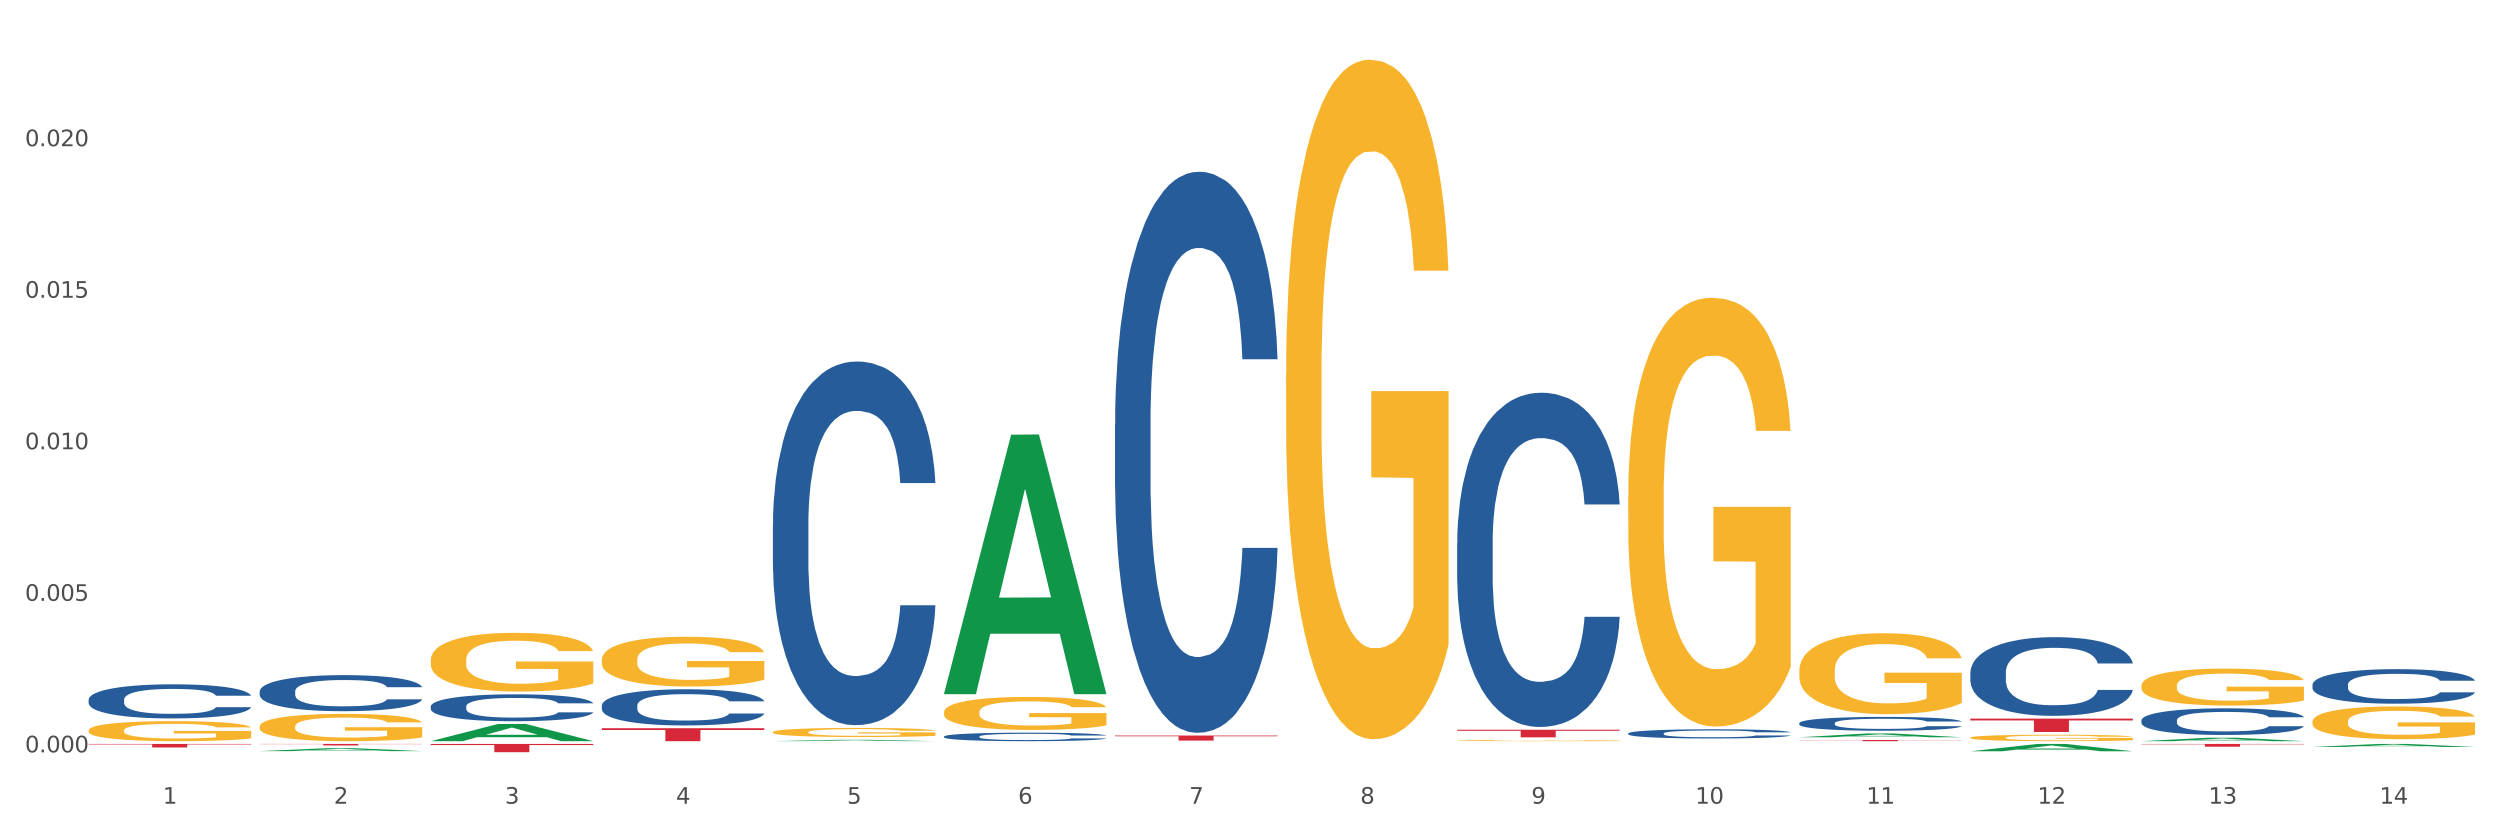 <?xml version="1.0" encoding="utf-8" standalone="no"?>
<!DOCTYPE svg PUBLIC "-//W3C//DTD SVG 1.1//EN"
  "http://www.w3.org/Graphics/SVG/1.1/DTD/svg11.dtd">
<svg xmlns:xlink="http://www.w3.org/1999/xlink" width="1080pt" height="360pt" viewBox="0 0 1080 360" xmlns="http://www.w3.org/2000/svg" version="1.1">
 <rect x="0" y="0" width="1080" height="360" fill="#333333" stroke="none"/>
 <defs>
  <style type="text/css">*{stroke-linejoin: round; stroke-linecap: butt}</style>
 </defs>
 <g id="figure_1">
  <g id="patch_1">
   <path d="M 0 360 
L 1080 360 
L 1080 0 
L 0 0 
z
" style="fill: #ffffff; stroke: #ffffff; stroke-linejoin: miter"/>
  </g>
  <g id="axes_1">
   <g id="matplotlib.axis_1">
    <g id="xtick_1">
     <g id="text_1">
      <!-- 1 -->
      <g style="fill: #4d4d4d" transform="translate(70.332 347.204) scale(0.096 -0.096)">
       <defs>
        <path id="DejaVuSans-31" d="M 794 531 
L 1825 531 
L 1825 4091 
L 703 3866 
L 703 4441 
L 1819 4666 
L 2450 4666 
L 2450 531 
L 3481 531 
L 3481 0 
L 794 0 
L 794 531 
z
" transform="scale(0.016)"/>
       </defs>
       <use xlink:href="#DejaVuSans-31"/>
      </g>
     </g>
    </g>
    <g id="xtick_2">
     <g id="text_2">
      <!-- 2 -->
      <g style="fill: #4d4d4d" transform="translate(144.233 347.204) scale(0.096 -0.096)">
       <defs>
        <path id="DejaVuSans-32" d="M 1228 531 
L 3431 531 
L 3431 0 
L 469 0 
L 469 531 
Q 828 903 1448 1529 
Q 2069 2156 2228 2338 
Q 2531 2678 2651 2914 
Q 2772 3150 2772 3378 
Q 2772 3750 2511 3984 
Q 2250 4219 1831 4219 
Q 1534 4219 1204 4116 
Q 875 4013 500 3803 
L 500 4441 
Q 881 4594 1212 4672 
Q 1544 4750 1819 4750 
Q 2544 4750 2975 4387 
Q 3406 4025 3406 3419 
Q 3406 3131 3298 2873 
Q 3191 2616 2906 2266 
Q 2828 2175 2409 1742 
Q 1991 1309 1228 531 
z
" transform="scale(0.016)"/>
       </defs>
       <use xlink:href="#DejaVuSans-32"/>
      </g>
     </g>
    </g>
    <g id="xtick_3">
     <g id="text_3">
      <!-- 3 -->
      <g style="fill: #4d4d4d" transform="translate(218.134 347.204) scale(0.096 -0.096)">
       <defs>
        <path id="DejaVuSans-33" d="M 2597 2516 
Q 3050 2419 3304 2112 
Q 3559 1806 3559 1356 
Q 3559 666 3084 287 
Q 2609 -91 1734 -91 
Q 1441 -91 1130 -33 
Q 819 25 488 141 
L 488 750 
Q 750 597 1062 519 
Q 1375 441 1716 441 
Q 2309 441 2620 675 
Q 2931 909 2931 1356 
Q 2931 1769 2642 2001 
Q 2353 2234 1838 2234 
L 1294 2234 
L 1294 2753 
L 1863 2753 
Q 2328 2753 2575 2939 
Q 2822 3125 2822 3475 
Q 2822 3834 2567 4026 
Q 2313 4219 1838 4219 
Q 1578 4219 1281 4162 
Q 984 4106 628 3988 
L 628 4550 
Q 988 4650 1302 4700 
Q 1616 4750 1894 4750 
Q 2613 4750 3031 4423 
Q 3450 4097 3450 3541 
Q 3450 3153 3228 2886 
Q 3006 2619 2597 2516 
z
" transform="scale(0.016)"/>
       </defs>
       <use xlink:href="#DejaVuSans-33"/>
      </g>
     </g>
    </g>
    <g id="xtick_4">
     <g id="text_4">
      <!-- 4 -->
      <g style="fill: #4d4d4d" transform="translate(292.034 347.204) scale(0.096 -0.096)">
       <defs>
        <path id="DejaVuSans-34" d="M 2419 4116 
L 825 1625 
L 2419 1625 
L 2419 4116 
z
M 2253 4666 
L 3047 4666 
L 3047 1625 
L 3713 1625 
L 3713 1100 
L 3047 1100 
L 3047 0 
L 2419 0 
L 2419 1100 
L 313 1100 
L 313 1709 
L 2253 4666 
z
" transform="scale(0.016)"/>
       </defs>
       <use xlink:href="#DejaVuSans-34"/>
      </g>
     </g>
    </g>
    <g id="xtick_5">
     <g id="text_5">
      <!-- 5 -->
      <g style="fill: #4d4d4d" transform="translate(365.935 347.204) scale(0.096 -0.096)">
       <defs>
        <path id="DejaVuSans-35" d="M 691 4666 
L 3169 4666 
L 3169 4134 
L 1269 4134 
L 1269 2991 
Q 1406 3038 1543 3061 
Q 1681 3084 1819 3084 
Q 2600 3084 3056 2656 
Q 3513 2228 3513 1497 
Q 3513 744 3044 326 
Q 2575 -91 1722 -91 
Q 1428 -91 1123 -41 
Q 819 9 494 109 
L 494 744 
Q 775 591 1075 516 
Q 1375 441 1709 441 
Q 2250 441 2565 725 
Q 2881 1009 2881 1497 
Q 2881 1984 2565 2268 
Q 2250 2553 1709 2553 
Q 1456 2553 1204 2497 
Q 953 2441 691 2322 
L 691 4666 
z
" transform="scale(0.016)"/>
       </defs>
       <use xlink:href="#DejaVuSans-35"/>
      </g>
     </g>
    </g>
    <g id="xtick_6">
     <g id="text_6">
      <!-- 6 -->
      <g style="fill: #4d4d4d" transform="translate(439.836 347.204) scale(0.096 -0.096)">
       <defs>
        <path id="DejaVuSans-36" d="M 2113 2584 
Q 1688 2584 1439 2293 
Q 1191 2003 1191 1497 
Q 1191 994 1439 701 
Q 1688 409 2113 409 
Q 2538 409 2786 701 
Q 3034 994 3034 1497 
Q 3034 2003 2786 2293 
Q 2538 2584 2113 2584 
z
M 3366 4563 
L 3366 3988 
Q 3128 4100 2886 4159 
Q 2644 4219 2406 4219 
Q 1781 4219 1451 3797 
Q 1122 3375 1075 2522 
Q 1259 2794 1537 2939 
Q 1816 3084 2150 3084 
Q 2853 3084 3261 2657 
Q 3669 2231 3669 1497 
Q 3669 778 3244 343 
Q 2819 -91 2113 -91 
Q 1303 -91 875 529 
Q 447 1150 447 2328 
Q 447 3434 972 4092 
Q 1497 4750 2381 4750 
Q 2619 4750 2861 4703 
Q 3103 4656 3366 4563 
z
" transform="scale(0.016)"/>
       </defs>
       <use xlink:href="#DejaVuSans-36"/>
      </g>
     </g>
    </g>
    <g id="xtick_7">
     <g id="text_7">
      <!-- 7 -->
      <g style="fill: #4d4d4d" transform="translate(513.737 347.204) scale(0.096 -0.096)">
       <defs>
        <path id="DejaVuSans-37" d="M 525 4666 
L 3525 4666 
L 3525 4397 
L 1831 0 
L 1172 0 
L 2766 4134 
L 525 4134 
L 525 4666 
z
" transform="scale(0.016)"/>
       </defs>
       <use xlink:href="#DejaVuSans-37"/>
      </g>
     </g>
    </g>
    <g id="xtick_8">
     <g id="text_8">
      <!-- 8 -->
      <g style="fill: #4d4d4d" transform="translate(587.638 347.204) scale(0.096 -0.096)">
       <defs>
        <path id="DejaVuSans-38" d="M 2034 2216 
Q 1584 2216 1326 1975 
Q 1069 1734 1069 1313 
Q 1069 891 1326 650 
Q 1584 409 2034 409 
Q 2484 409 2743 651 
Q 3003 894 3003 1313 
Q 3003 1734 2745 1975 
Q 2488 2216 2034 2216 
z
M 1403 2484 
Q 997 2584 770 2862 
Q 544 3141 544 3541 
Q 544 4100 942 4425 
Q 1341 4750 2034 4750 
Q 2731 4750 3128 4425 
Q 3525 4100 3525 3541 
Q 3525 3141 3298 2862 
Q 3072 2584 2669 2484 
Q 3125 2378 3379 2068 
Q 3634 1759 3634 1313 
Q 3634 634 3220 271 
Q 2806 -91 2034 -91 
Q 1263 -91 848 271 
Q 434 634 434 1313 
Q 434 1759 690 2068 
Q 947 2378 1403 2484 
z
M 1172 3481 
Q 1172 3119 1398 2916 
Q 1625 2713 2034 2713 
Q 2441 2713 2670 2916 
Q 2900 3119 2900 3481 
Q 2900 3844 2670 4047 
Q 2441 4250 2034 4250 
Q 1625 4250 1398 4047 
Q 1172 3844 1172 3481 
z
" transform="scale(0.016)"/>
       </defs>
       <use xlink:href="#DejaVuSans-38"/>
      </g>
     </g>
    </g>
    <g id="xtick_9">
     <g id="text_9">
      <!-- 9 -->
      <g style="fill: #4d4d4d" transform="translate(661.539 347.204) scale(0.096 -0.096)">
       <defs>
        <path id="DejaVuSans-39" d="M 703 97 
L 703 672 
Q 941 559 1184 500 
Q 1428 441 1663 441 
Q 2288 441 2617 861 
Q 2947 1281 2994 2138 
Q 2813 1869 2534 1725 
Q 2256 1581 1919 1581 
Q 1219 1581 811 2004 
Q 403 2428 403 3163 
Q 403 3881 828 4315 
Q 1253 4750 1959 4750 
Q 2769 4750 3195 4129 
Q 3622 3509 3622 2328 
Q 3622 1225 3098 567 
Q 2575 -91 1691 -91 
Q 1453 -91 1209 -44 
Q 966 3 703 97 
z
M 1959 2075 
Q 2384 2075 2632 2365 
Q 2881 2656 2881 3163 
Q 2881 3666 2632 3958 
Q 2384 4250 1959 4250 
Q 1534 4250 1286 3958 
Q 1038 3666 1038 3163 
Q 1038 2656 1286 2365 
Q 1534 2075 1959 2075 
z
" transform="scale(0.016)"/>
       </defs>
       <use xlink:href="#DejaVuSans-39"/>
      </g>
     </g>
    </g>
    <g id="xtick_10">
     <g id="text_10">
      <!-- 10 -->
      <g style="fill: #4d4d4d" transform="translate(732.386 347.204) scale(0.096 -0.096)">
       <defs>
        <path id="DejaVuSans-30" d="M 2034 4250 
Q 1547 4250 1301 3770 
Q 1056 3291 1056 2328 
Q 1056 1369 1301 889 
Q 1547 409 2034 409 
Q 2525 409 2770 889 
Q 3016 1369 3016 2328 
Q 3016 3291 2770 3770 
Q 2525 4250 2034 4250 
z
M 2034 4750 
Q 2819 4750 3233 4129 
Q 3647 3509 3647 2328 
Q 3647 1150 3233 529 
Q 2819 -91 2034 -91 
Q 1250 -91 836 529 
Q 422 1150 422 2328 
Q 422 3509 836 4129 
Q 1250 4750 2034 4750 
z
" transform="scale(0.016)"/>
       </defs>
       <use xlink:href="#DejaVuSans-31"/>
       <use xlink:href="#DejaVuSans-30" transform="translate(63.623 0)"/>
      </g>
     </g>
    </g>
    <g id="xtick_11">
     <g id="text_11">
      <!-- 11 -->
      <g style="fill: #4d4d4d" transform="translate(806.287 347.204) scale(0.096 -0.096)">
       <use xlink:href="#DejaVuSans-31"/>
       <use xlink:href="#DejaVuSans-31" transform="translate(63.623 0)"/>
      </g>
     </g>
    </g>
    <g id="xtick_12">
     <g id="text_12">
      <!-- 12 -->
      <g style="fill: #4d4d4d" transform="translate(880.187 347.204) scale(0.096 -0.096)">
       <use xlink:href="#DejaVuSans-31"/>
       <use xlink:href="#DejaVuSans-32" transform="translate(63.623 0)"/>
      </g>
     </g>
    </g>
    <g id="xtick_13">
     <g id="text_13">
      <!-- 13 -->
      <g style="fill: #4d4d4d" transform="translate(954.088 347.204) scale(0.096 -0.096)">
       <use xlink:href="#DejaVuSans-31"/>
       <use xlink:href="#DejaVuSans-33" transform="translate(63.623 0)"/>
      </g>
     </g>
    </g>
    <g id="xtick_14">
     <g id="text_14">
      <!-- 14 -->
      <g style="fill: #4d4d4d" transform="translate(1027.989 347.204) scale(0.096 -0.096)">
       <use xlink:href="#DejaVuSans-31"/>
       <use xlink:href="#DejaVuSans-34" transform="translate(63.623 0)"/>
      </g>
     </g>
    </g>
    <g id="xtick_15"/>
    <g id="xtick_16"/>
    <g id="xtick_17"/>
    <g id="xtick_18"/>
    <g id="xtick_19"/>
    <g id="xtick_20"/>
    <g id="xtick_21"/>
    <g id="xtick_22"/>
    <g id="xtick_23"/>
    <g id="xtick_24"/>
    <g id="xtick_25"/>
    <g id="xtick_26"/>
    <g id="xtick_27"/>
   </g>
   <g id="matplotlib.axis_2">
    <g id="ytick_1">
     <g id="text_15">
      <!-- 0.000 -->
      <g style="fill: #4d4d4d" transform="translate(10.8 325.022) scale(0.096 -0.096)">
       <defs>
        <path id="DejaVuSans-2e" d="M 684 794 
L 1344 794 
L 1344 0 
L 684 0 
L 684 794 
z
" transform="scale(0.016)"/>
       </defs>
       <use xlink:href="#DejaVuSans-30"/>
       <use xlink:href="#DejaVuSans-2e" transform="translate(63.623 0)"/>
       <use xlink:href="#DejaVuSans-30" transform="translate(95.41 0)"/>
       <use xlink:href="#DejaVuSans-30" transform="translate(159.033 0)"/>
       <use xlink:href="#DejaVuSans-30" transform="translate(222.656 0)"/>
      </g>
     </g>
    </g>
    <g id="ytick_2">
     <g id="text_16">
      <!-- 0.005 -->
      <g style="fill: #4d4d4d" transform="translate(10.8 259.556) scale(0.096 -0.096)">
       <use xlink:href="#DejaVuSans-30"/>
       <use xlink:href="#DejaVuSans-2e" transform="translate(63.623 0)"/>
       <use xlink:href="#DejaVuSans-30" transform="translate(95.41 0)"/>
       <use xlink:href="#DejaVuSans-30" transform="translate(159.033 0)"/>
       <use xlink:href="#DejaVuSans-35" transform="translate(222.656 0)"/>
      </g>
     </g>
    </g>
    <g id="ytick_3">
     <g id="text_17">
      <!-- 0.010 -->
      <g style="fill: #4d4d4d" transform="translate(10.8 194.09) scale(0.096 -0.096)">
       <use xlink:href="#DejaVuSans-30"/>
       <use xlink:href="#DejaVuSans-2e" transform="translate(63.623 0)"/>
       <use xlink:href="#DejaVuSans-30" transform="translate(95.41 0)"/>
       <use xlink:href="#DejaVuSans-31" transform="translate(159.033 0)"/>
       <use xlink:href="#DejaVuSans-30" transform="translate(222.656 0)"/>
      </g>
     </g>
    </g>
    <g id="ytick_4">
     <g id="text_18">
      <!-- 0.015 -->
      <g style="fill: #4d4d4d" transform="translate(10.8 128.625) scale(0.096 -0.096)">
       <use xlink:href="#DejaVuSans-30"/>
       <use xlink:href="#DejaVuSans-2e" transform="translate(63.623 0)"/>
       <use xlink:href="#DejaVuSans-30" transform="translate(95.41 0)"/>
       <use xlink:href="#DejaVuSans-31" transform="translate(159.033 0)"/>
       <use xlink:href="#DejaVuSans-35" transform="translate(222.656 0)"/>
      </g>
     </g>
    </g>
    <g id="ytick_5">
     <g id="text_19">
      <!-- 0.020 -->
      <g style="fill: #4d4d4d" transform="translate(10.8 63.159) scale(0.096 -0.096)">
       <use xlink:href="#DejaVuSans-30"/>
       <use xlink:href="#DejaVuSans-2e" transform="translate(63.623 0)"/>
       <use xlink:href="#DejaVuSans-30" transform="translate(95.41 0)"/>
       <use xlink:href="#DejaVuSans-32" transform="translate(159.033 0)"/>
       <use xlink:href="#DejaVuSans-30" transform="translate(222.656 0)"/>
      </g>
     </g>
    </g>
    <g id="ytick_6"/>
    <g id="ytick_7"/>
    <g id="ytick_8"/>
    <g id="ytick_9"/>
    <g id="ytick_10"/>
   </g>
   <g id="PolyCollection_1">
    <path d="M 112.184 324.477 
L 112.256 324.475 
L 141.207 323.223 
L 153.222 323.221 
L 182.39 324.479 
L 168.493 324.479 
L 162.196 324.186 
L 132.305 324.186 
L 132.088 324.191 
L 126.008 324.479 
L 112.184 324.479 
L 112.184 324.477 
L 136.068 324.011 
L 158.433 324.01 
L 147.359 323.489 
L 147.214 323.487 
L 147.07 323.491 
L 135.996 324.01 
L 136.068 324.011 
L 112.184 324.477 
z
" clip-path="url(#p0af41963a7)" style="fill: #109648"/>
    <path d="M 186.085 320.178 
L 186.157 320.171 
L 215.108 312.758 
L 227.123 312.751 
L 256.291 320.192 
L 242.394 320.192 
L 236.097 318.459 
L 206.206 318.459 
L 205.988 318.487 
L 199.909 320.192 
L 186.085 320.192 
L 186.085 320.178 
L 209.969 317.425 
L 232.334 317.418 
L 221.26 314.337 
L 221.115 314.323 
L 220.97 314.344 
L 209.897 317.418 
L 209.969 317.425 
L 186.085 320.178 
z
" clip-path="url(#p0af41963a7)" style="fill: #109648"/>
    <path d="M 407.787 299.689 
L 407.86 299.584 
L 436.811 187.785 
L 448.825 187.679 
L 477.993 299.9 
L 464.097 299.9 
L 457.8 273.768 
L 427.908 273.768 
L 427.691 274.189 
L 421.611 299.9 
L 407.787 299.9 
L 407.787 299.689 
L 431.672 258.173 
L 454.036 258.067 
L 442.963 211.599 
L 442.818 211.388 
L 442.673 211.704 
L 431.599 258.067 
L 431.672 258.173 
L 407.787 299.689 
z
" clip-path="url(#p0af41963a7)" style="fill: #109648"/>
    <path d="M 333.886 320.175 
L 333.959 320.175 
L 362.91 319.586 
L 374.924 319.585 
L 404.092 320.176 
L 390.196 320.176 
L 383.899 320.039 
L 354.007 320.039 
L 353.79 320.041 
L 347.71 320.176 
L 333.886 320.176 
L 333.886 320.175 
L 357.771 319.956 
L 380.135 319.956 
L 369.062 319.711 
L 368.917 319.71 
L 368.772 319.712 
L 357.699 319.956 
L 357.771 319.956 
L 333.886 320.175 
z
" clip-path="url(#p0af41963a7)" style="fill: #109648"/>
    <path d="M 481.688 317.765 
L 551.894 317.765 
L 551.894 318.066 
L 524.277 318.068 
L 524.277 319.929 
L 509.138 319.929 
L 509.138 318.068 
L 481.688 318.066 
L 481.688 317.767 
L 481.688 317.765 
z
" clip-path="url(#p0af41963a7)" style="fill: #d62839"/>
    <path d="M 777.292 318.503 
L 777.364 318.501 
L 806.315 316.867 
L 818.329 316.865 
L 847.497 318.506 
L 833.601 318.506 
L 827.304 318.124 
L 797.412 318.124 
L 797.195 318.13 
L 791.116 318.506 
L 777.292 318.506 
L 777.292 318.503 
L 801.176 317.896 
L 823.541 317.894 
L 812.467 317.215 
L 812.322 317.212 
L 812.177 317.216 
L 801.104 317.894 
L 801.176 317.896 
L 777.292 318.503 
z
" clip-path="url(#p0af41963a7)" style="fill: #109648"/>
    <path d="M 777.292 289.711 
L 777.374 289.679 
L 777.374 288.53 
L 777.54 287.54 
L 778.369 285.144 
L 779.612 283.164 
L 780.524 282.111 
L 781.436 281.248 
L 782.514 280.386 
L 783.84 279.492 
L 786.243 278.182 
L 787.735 277.512 
L 789.559 276.809 
L 792.874 275.787 
L 795.278 275.212 
L 797.765 274.733 
L 801.826 274.159 
L 804.479 273.903 
L 807.297 273.711 
L 810.695 273.584 
L 813.265 273.552 
L 818.901 273.648 
L 823.709 273.935 
L 826.03 274.159 
L 829.013 274.542 
L 830.588 274.797 
L 833.158 275.308 
L 835.81 275.979 
L 837.634 276.554 
L 840.369 277.64 
L 842.441 278.725 
L 844.348 280.067 
L 845.342 280.993 
L 846.088 281.855 
L 846.751 282.845 
L 847.415 284.41 
L 832.495 284.41 
L 831.915 283.292 
L 831.003 282.238 
L 829.677 281.216 
L 828.516 280.578 
L 826.527 279.779 
L 824.703 279.268 
L 822.797 278.885 
L 820.476 278.566 
L 818.653 278.406 
L 816.083 278.278 
L 811.027 278.31 
L 807.628 278.566 
L 805.308 278.885 
L 803.816 279.173 
L 802.489 279.492 
L 800.997 279.939 
L 799.257 280.61 
L 798.014 281.216 
L 796.77 281.983 
L 795.776 282.749 
L 794.864 283.644 
L 794.118 284.602 
L 793.538 285.592 
L 793.04 286.805 
L 792.626 288.817 
L 792.626 293.192 
L 792.792 294.182 
L 793.206 295.492 
L 793.703 296.482 
L 794.532 297.663 
L 795.278 298.462 
L 796.687 299.611 
L 798.262 300.569 
L 799.505 301.176 
L 800.749 301.687 
L 802.904 302.39 
L 805.308 302.965 
L 807.38 303.316 
L 810.198 303.635 
L 812.104 303.763 
L 813.762 303.827 
L 817.824 303.827 
L 820.725 303.731 
L 823.957 303.508 
L 826.444 303.22 
L 828.516 302.869 
L 830.837 302.294 
L 832.329 301.751 
L 832.329 295.077 
L 814.094 295.045 
L 814.094 290.606 
L 847.497 290.606 
L 847.497 303.635 
L 846.088 304.306 
L 844.513 304.913 
L 842.856 305.456 
L 840.369 306.126 
L 837.385 306.765 
L 834.733 307.212 
L 831.915 307.595 
L 828.599 307.947 
L 824.289 308.266 
L 821.636 308.394 
L 818.321 308.49 
L 814.425 308.521 
L 811.027 308.458 
L 807.711 308.298 
L 804.23 308.011 
L 800.832 307.595 
L 798.262 307.18 
L 795.693 306.669 
L 792.957 305.999 
L 790.802 305.36 
L 789.145 304.785 
L 787.321 304.05 
L 785.332 303.092 
L 783.84 302.23 
L 782.514 301.336 
L 781.104 300.186 
L 780.11 299.196 
L 779.115 297.951 
L 778.535 297.025 
L 777.872 295.587 
L 777.374 293.576 
L 777.292 289.711 
z
" clip-path="url(#p0af41963a7)" style="fill: #f7b32b"/>
    <path d="M 703.391 214.223 
L 703.474 214.054 
L 703.474 207.963 
L 703.639 202.719 
L 704.468 190.03 
L 705.712 179.541 
L 706.623 173.958 
L 707.535 169.39 
L 708.613 164.823 
L 709.939 160.086 
L 712.343 153.149 
L 713.835 149.597 
L 715.658 145.875 
L 718.974 140.461 
L 721.377 137.416 
L 723.864 134.878 
L 727.925 131.833 
L 730.578 130.479 
L 733.396 129.464 
L 736.794 128.788 
L 739.364 128.619 
L 745 129.126 
L 749.808 130.649 
L 752.129 131.833 
L 755.113 133.863 
L 756.687 135.216 
L 759.257 137.923 
L 761.909 141.476 
L 763.733 144.521 
L 766.468 150.273 
L 768.54 156.025 
L 770.447 163.131 
L 771.441 168.037 
L 772.187 172.605 
L 772.851 177.849 
L 773.514 186.139 
L 758.594 186.139 
L 758.014 180.218 
L 757.102 174.635 
L 755.776 169.221 
L 754.615 165.838 
L 752.626 161.608 
L 750.802 158.901 
L 748.896 156.871 
L 746.575 155.179 
L 744.752 154.334 
L 742.182 153.657 
L 737.126 153.826 
L 733.728 155.179 
L 731.407 156.871 
L 729.915 158.394 
L 728.589 160.086 
L 727.097 162.454 
L 725.356 166.007 
L 724.113 169.221 
L 722.869 173.282 
L 721.875 177.342 
L 720.963 182.079 
L 720.217 187.154 
L 719.637 192.399 
L 719.139 198.827 
L 718.725 209.486 
L 718.725 232.663 
L 718.891 237.908 
L 719.305 244.844 
L 719.802 250.088 
L 720.631 256.348 
L 721.377 260.578 
L 722.786 266.668 
L 724.361 271.743 
L 725.605 274.958 
L 726.848 277.665 
L 729.003 281.386 
L 731.407 284.432 
L 733.479 286.293 
L 736.297 287.984 
L 738.204 288.661 
L 739.861 288.999 
L 743.923 288.999 
L 746.824 288.492 
L 750.056 287.308 
L 752.543 285.785 
L 754.615 283.924 
L 756.936 280.879 
L 758.428 278.003 
L 758.428 242.645 
L 740.193 242.475 
L 740.193 218.96 
L 773.597 218.96 
L 773.597 287.984 
L 772.187 291.537 
L 770.613 294.752 
L 768.955 297.628 
L 766.468 301.18 
L 763.484 304.564 
L 760.832 306.932 
L 758.014 308.962 
L 754.698 310.823 
L 750.388 312.515 
L 747.736 313.192 
L 744.42 313.699 
L 740.524 313.869 
L 737.126 313.53 
L 733.811 312.684 
L 730.329 311.162 
L 726.931 308.962 
L 724.361 306.763 
L 721.792 304.056 
L 719.057 300.504 
L 716.901 297.12 
L 715.244 294.075 
L 713.42 290.184 
L 711.431 285.108 
L 709.939 280.541 
L 708.613 275.804 
L 707.204 269.713 
L 706.209 264.469 
L 705.214 257.871 
L 704.634 252.964 
L 703.971 245.351 
L 703.474 234.693 
L 703.391 214.223 
z
" clip-path="url(#p0af41963a7)" style="fill: #f7b32b"/>
    <path d="M 186.085 285.11 
L 186.168 285.087 
L 186.168 284.253 
L 186.333 283.534 
L 187.162 281.797 
L 188.406 280.36 
L 189.317 279.595 
L 190.229 278.97 
L 191.307 278.344 
L 192.633 277.695 
L 195.037 276.745 
L 196.529 276.259 
L 198.352 275.749 
L 201.668 275.007 
L 204.071 274.59 
L 206.558 274.243 
L 210.619 273.826 
L 213.272 273.64 
L 216.09 273.501 
L 219.488 273.408 
L 222.058 273.385 
L 227.694 273.455 
L 232.502 273.663 
L 234.823 273.826 
L 237.807 274.104 
L 239.381 274.289 
L 241.951 274.66 
L 244.603 275.146 
L 246.427 275.563 
L 249.162 276.351 
L 251.234 277.139 
L 253.141 278.112 
L 254.135 278.784 
L 254.881 279.41 
L 255.545 280.128 
L 256.208 281.264 
L 241.288 281.264 
L 240.708 280.453 
L 239.796 279.688 
L 238.47 278.946 
L 237.309 278.483 
L 235.32 277.904 
L 233.496 277.533 
L 231.59 277.255 
L 229.269 277.023 
L 227.446 276.907 
L 224.876 276.815 
L 219.82 276.838 
L 216.422 277.023 
L 214.101 277.255 
L 212.609 277.463 
L 211.283 277.695 
L 209.791 278.02 
L 208.05 278.506 
L 206.807 278.946 
L 205.563 279.503 
L 204.569 280.059 
L 203.657 280.707 
L 202.911 281.403 
L 202.331 282.121 
L 201.833 283.001 
L 201.419 284.461 
L 201.419 287.636 
L 201.585 288.354 
L 201.999 289.304 
L 202.496 290.022 
L 203.325 290.88 
L 204.071 291.459 
L 205.48 292.293 
L 207.055 292.988 
L 208.299 293.429 
L 209.542 293.799 
L 211.697 294.309 
L 214.101 294.726 
L 216.173 294.981 
L 218.991 295.213 
L 220.898 295.306 
L 222.555 295.352 
L 226.617 295.352 
L 229.518 295.282 
L 232.75 295.12 
L 235.237 294.912 
L 237.309 294.657 
L 239.63 294.24 
L 241.122 293.846 
L 241.122 289.003 
L 222.887 288.98 
L 222.887 285.759 
L 256.291 285.759 
L 256.291 295.213 
L 254.881 295.699 
L 253.307 296.14 
L 251.649 296.534 
L 249.162 297.02 
L 246.178 297.484 
L 243.526 297.808 
L 240.708 298.086 
L 237.392 298.341 
L 233.082 298.573 
L 230.43 298.665 
L 227.114 298.735 
L 223.218 298.758 
L 219.82 298.712 
L 216.504 298.596 
L 213.023 298.387 
L 209.625 298.086 
L 207.055 297.785 
L 204.486 297.414 
L 201.75 296.928 
L 199.595 296.464 
L 197.938 296.047 
L 196.114 295.514 
L 194.125 294.819 
L 192.633 294.193 
L 191.307 293.544 
L 189.898 292.71 
L 188.903 291.992 
L 187.908 291.088 
L 187.328 290.416 
L 186.665 289.374 
L 186.168 287.914 
L 186.085 285.11 
z
" clip-path="url(#p0af41963a7)" style="fill: #f7b32b"/>
    <path d="M 259.986 285.014 
L 260.068 284.995 
L 260.068 284.288 
L 260.234 283.68 
L 261.063 282.208 
L 262.306 280.991 
L 263.218 280.343 
L 264.13 279.813 
L 265.208 279.283 
L 266.534 278.734 
L 268.937 277.929 
L 270.429 277.517 
L 272.253 277.085 
L 275.568 276.457 
L 277.972 276.104 
L 280.459 275.809 
L 284.52 275.456 
L 287.173 275.299 
L 289.991 275.181 
L 293.389 275.103 
L 295.959 275.083 
L 301.595 275.142 
L 306.403 275.319 
L 308.724 275.456 
L 311.707 275.692 
L 313.282 275.849 
L 315.852 276.163 
L 318.504 276.575 
L 320.328 276.928 
L 323.063 277.595 
L 325.135 278.263 
L 327.042 279.087 
L 328.036 279.656 
L 328.782 280.186 
L 329.445 280.795 
L 330.109 281.756 
L 315.189 281.756 
L 314.609 281.069 
L 313.697 280.422 
L 312.371 279.794 
L 311.21 279.401 
L 309.221 278.91 
L 307.397 278.596 
L 305.491 278.361 
L 303.17 278.165 
L 301.347 278.066 
L 298.777 277.988 
L 293.721 278.008 
L 290.322 278.165 
L 288.002 278.361 
L 286.51 278.538 
L 285.183 278.734 
L 283.691 279.009 
L 281.951 279.421 
L 280.707 279.794 
L 279.464 280.265 
L 278.47 280.736 
L 277.558 281.285 
L 276.812 281.874 
L 276.232 282.482 
L 275.734 283.228 
L 275.32 284.465 
L 275.32 287.154 
L 275.486 287.762 
L 275.9 288.567 
L 276.397 289.175 
L 277.226 289.901 
L 277.972 290.392 
L 279.381 291.098 
L 280.956 291.687 
L 282.199 292.06 
L 283.443 292.374 
L 285.598 292.806 
L 288.002 293.159 
L 290.074 293.375 
L 292.892 293.571 
L 294.798 293.65 
L 296.456 293.689 
L 300.518 293.689 
L 303.419 293.63 
L 306.651 293.493 
L 309.138 293.316 
L 311.21 293.1 
L 313.531 292.747 
L 315.023 292.413 
L 315.023 288.312 
L 296.788 288.292 
L 296.788 285.564 
L 330.191 285.564 
L 330.191 293.571 
L 328.782 293.984 
L 327.207 294.356 
L 325.55 294.69 
L 323.063 295.102 
L 320.079 295.495 
L 317.427 295.77 
L 314.609 296.005 
L 311.293 296.221 
L 306.983 296.417 
L 304.33 296.496 
L 301.015 296.555 
L 297.119 296.574 
L 293.721 296.535 
L 290.405 296.437 
L 286.924 296.26 
L 283.526 296.005 
L 280.956 295.75 
L 278.387 295.436 
L 275.651 295.024 
L 273.496 294.631 
L 271.839 294.278 
L 270.015 293.827 
L 268.026 293.238 
L 266.534 292.708 
L 265.208 292.158 
L 263.798 291.452 
L 262.804 290.843 
L 261.809 290.078 
L 261.229 289.509 
L 260.566 288.626 
L 260.068 287.389 
L 259.986 285.014 
z
" clip-path="url(#p0af41963a7)" style="fill: #f7b32b"/>
    <path d="M 333.886 316.279 
L 333.969 316.276 
L 333.969 316.146 
L 334.135 316.034 
L 334.964 315.764 
L 336.207 315.54 
L 337.119 315.421 
L 338.031 315.324 
L 339.108 315.227 
L 340.435 315.126 
L 342.838 314.978 
L 344.33 314.902 
L 346.154 314.823 
L 349.469 314.708 
L 351.873 314.643 
L 354.36 314.589 
L 358.421 314.524 
L 361.074 314.495 
L 363.892 314.473 
L 367.29 314.459 
L 369.86 314.455 
L 375.496 314.466 
L 380.304 314.499 
L 382.624 314.524 
L 385.608 314.567 
L 387.183 314.596 
L 389.753 314.654 
L 392.405 314.729 
L 394.229 314.794 
L 396.964 314.917 
L 399.036 315.039 
L 400.943 315.191 
L 401.937 315.295 
L 402.683 315.393 
L 403.346 315.504 
L 404.009 315.681 
L 389.09 315.681 
L 388.509 315.555 
L 387.598 315.436 
L 386.271 315.32 
L 385.111 315.248 
L 383.122 315.158 
L 381.298 315.101 
L 379.392 315.057 
L 377.071 315.021 
L 375.247 315.003 
L 372.678 314.989 
L 367.622 314.992 
L 364.223 315.021 
L 361.902 315.057 
L 360.41 315.09 
L 359.084 315.126 
L 357.592 315.176 
L 355.852 315.252 
L 354.608 315.32 
L 353.365 315.407 
L 352.37 315.494 
L 351.459 315.594 
L 350.713 315.703 
L 350.132 315.814 
L 349.635 315.951 
L 349.221 316.178 
L 349.221 316.672 
L 349.386 316.784 
L 349.801 316.932 
L 350.298 317.044 
L 351.127 317.177 
L 351.873 317.267 
L 353.282 317.397 
L 354.857 317.505 
L 356.1 317.573 
L 357.344 317.631 
L 359.499 317.71 
L 361.902 317.775 
L 363.975 317.815 
L 366.793 317.851 
L 368.699 317.865 
L 370.357 317.873 
L 374.418 317.873 
L 377.32 317.862 
L 380.552 317.837 
L 383.039 317.804 
L 385.111 317.764 
L 387.432 317.7 
L 388.924 317.638 
L 388.924 316.885 
L 370.689 316.881 
L 370.689 316.38 
L 404.092 316.38 
L 404.092 317.851 
L 402.683 317.927 
L 401.108 317.995 
L 399.451 318.056 
L 396.964 318.132 
L 393.98 318.204 
L 391.328 318.255 
L 388.509 318.298 
L 385.194 318.338 
L 380.884 318.374 
L 378.231 318.388 
L 374.916 318.399 
L 371.02 318.403 
L 367.622 318.395 
L 364.306 318.377 
L 360.825 318.345 
L 357.427 318.298 
L 354.857 318.251 
L 352.287 318.193 
L 349.552 318.118 
L 347.397 318.046 
L 345.739 317.981 
L 343.916 317.898 
L 341.927 317.79 
L 340.435 317.692 
L 339.108 317.591 
L 337.699 317.462 
L 336.705 317.35 
L 335.71 317.209 
L 335.13 317.105 
L 334.467 316.943 
L 333.969 316.716 
L 333.886 316.279 
z
" clip-path="url(#p0af41963a7)" style="fill: #f7b32b"/>
    <path d="M 407.787 307.668 
L 407.87 307.655 
L 407.87 307.186 
L 408.036 306.783 
L 408.865 305.807 
L 410.108 305 
L 411.02 304.57 
L 411.932 304.219 
L 413.009 303.867 
L 414.335 303.503 
L 416.739 302.969 
L 418.231 302.696 
L 420.055 302.41 
L 423.37 301.993 
L 425.774 301.759 
L 428.261 301.564 
L 432.322 301.33 
L 434.974 301.225 
L 437.793 301.147 
L 441.191 301.095 
L 443.761 301.082 
L 449.397 301.121 
L 454.204 301.239 
L 456.525 301.33 
L 459.509 301.486 
L 461.084 301.59 
L 463.654 301.798 
L 466.306 302.071 
L 468.129 302.306 
L 470.865 302.748 
L 472.937 303.191 
L 474.843 303.737 
L 475.838 304.115 
L 476.584 304.466 
L 477.247 304.87 
L 477.91 305.507 
L 462.99 305.507 
L 462.41 305.052 
L 461.498 304.622 
L 460.172 304.206 
L 459.012 303.946 
L 457.023 303.62 
L 455.199 303.412 
L 453.293 303.256 
L 450.972 303.126 
L 449.148 303.061 
L 446.579 303.009 
L 441.523 303.022 
L 438.124 303.126 
L 435.803 303.256 
L 434.311 303.373 
L 432.985 303.503 
L 431.493 303.685 
L 429.753 303.959 
L 428.509 304.206 
L 427.266 304.518 
L 426.271 304.831 
L 425.359 305.195 
L 424.613 305.585 
L 424.033 305.989 
L 423.536 306.483 
L 423.122 307.303 
L 423.122 309.086 
L 423.287 309.49 
L 423.702 310.023 
L 424.199 310.427 
L 425.028 310.908 
L 425.774 311.234 
L 427.183 311.702 
L 428.758 312.093 
L 430.001 312.34 
L 431.244 312.548 
L 433.4 312.835 
L 435.803 313.069 
L 437.876 313.212 
L 440.694 313.342 
L 442.6 313.394 
L 444.258 313.42 
L 448.319 313.42 
L 451.22 313.381 
L 454.453 313.29 
L 456.94 313.173 
L 459.012 313.03 
L 461.333 312.796 
L 462.825 312.574 
L 462.825 309.854 
L 444.589 309.841 
L 444.589 308.032 
L 477.993 308.032 
L 477.993 313.342 
L 476.584 313.616 
L 475.009 313.863 
L 473.351 314.084 
L 470.865 314.357 
L 467.881 314.618 
L 465.228 314.8 
L 462.41 314.956 
L 459.095 315.099 
L 454.785 315.229 
L 452.132 315.281 
L 448.817 315.321 
L 444.921 315.334 
L 441.523 315.307 
L 438.207 315.242 
L 434.726 315.125 
L 431.327 314.956 
L 428.758 314.787 
L 426.188 314.579 
L 423.453 314.305 
L 421.298 314.045 
L 419.64 313.811 
L 417.817 313.511 
L 415.827 313.121 
L 414.335 312.77 
L 413.009 312.405 
L 411.6 311.937 
L 410.605 311.533 
L 409.611 311.026 
L 409.031 310.648 
L 408.368 310.063 
L 407.87 309.243 
L 407.787 307.668 
z
" clip-path="url(#p0af41963a7)" style="fill: #f7b32b"/>
    <path d="M 555.589 161.426 
L 555.672 161.158 
L 555.672 151.506 
L 555.838 143.194 
L 556.667 123.085 
L 557.91 106.462 
L 558.822 97.614 
L 559.733 90.375 
L 560.811 83.136 
L 562.137 75.629 
L 564.541 64.636 
L 566.033 59.006 
L 567.856 53.107 
L 571.172 44.528 
L 573.576 39.701 
L 576.062 35.68 
L 580.124 30.854 
L 582.776 28.709 
L 585.594 27.1 
L 588.993 26.028 
L 591.562 25.759 
L 597.199 26.564 
L 602.006 28.977 
L 604.327 30.854 
L 607.311 34.071 
L 608.886 36.216 
L 611.455 40.506 
L 614.108 46.136 
L 615.931 50.962 
L 618.667 60.078 
L 620.739 69.194 
L 622.645 80.455 
L 623.64 88.23 
L 624.386 95.469 
L 625.049 103.781 
L 625.712 116.919 
L 610.792 116.919 
L 610.212 107.535 
L 609.3 98.687 
L 607.974 90.107 
L 606.814 84.745 
L 604.824 78.042 
L 603.001 73.752 
L 601.094 70.535 
L 598.773 67.854 
L 596.95 66.513 
L 594.38 65.441 
L 589.324 65.709 
L 585.926 67.854 
L 583.605 70.535 
L 582.113 72.948 
L 580.787 75.629 
L 579.295 79.383 
L 577.554 85.013 
L 576.311 90.107 
L 575.068 96.542 
L 574.073 102.977 
L 573.161 110.484 
L 572.415 118.527 
L 571.835 126.839 
L 571.338 137.027 
L 570.923 153.919 
L 570.923 190.65 
L 571.089 198.962 
L 571.503 209.955 
L 572.001 218.266 
L 572.83 228.187 
L 573.576 234.889 
L 574.985 244.542 
L 576.56 252.585 
L 577.803 257.679 
L 579.046 261.969 
L 581.201 267.868 
L 583.605 272.694 
L 585.677 275.643 
L 588.495 278.324 
L 590.402 279.397 
L 592.06 279.933 
L 596.121 279.933 
L 599.022 279.128 
L 602.255 277.252 
L 604.741 274.839 
L 606.814 271.889 
L 609.134 267.063 
L 610.626 262.505 
L 610.626 206.469 
L 592.391 206.201 
L 592.391 168.933 
L 625.795 168.933 
L 625.795 278.324 
L 624.386 283.955 
L 622.811 289.049 
L 621.153 293.607 
L 618.667 299.237 
L 615.683 304.599 
L 613.03 308.353 
L 610.212 311.57 
L 606.896 314.52 
L 602.586 317.201 
L 599.934 318.273 
L 596.618 319.078 
L 592.723 319.346 
L 589.324 318.81 
L 586.009 317.469 
L 582.527 315.056 
L 579.129 311.57 
L 576.56 308.085 
L 573.99 303.795 
L 571.255 298.165 
L 569.1 292.802 
L 567.442 287.976 
L 565.618 281.81 
L 563.629 273.766 
L 562.137 266.527 
L 560.811 259.02 
L 559.402 249.368 
L 558.407 241.056 
L 557.413 230.6 
L 556.832 222.824 
L 556.169 210.759 
L 555.672 193.868 
L 555.589 161.426 
z
" clip-path="url(#p0af41963a7)" style="fill: #f7b32b"/>
    <path d="M 629.49 319.938 
L 629.573 319.937 
L 629.573 319.922 
L 629.739 319.908 
L 630.567 319.876 
L 631.811 319.849 
L 632.722 319.835 
L 633.634 319.823 
L 634.712 319.812 
L 636.038 319.8 
L 638.442 319.782 
L 639.934 319.773 
L 641.757 319.763 
L 645.073 319.75 
L 647.476 319.742 
L 649.963 319.735 
L 654.025 319.728 
L 656.677 319.724 
L 659.495 319.721 
L 662.894 319.72 
L 665.463 319.719 
L 671.099 319.721 
L 675.907 319.725 
L 678.228 319.728 
L 681.212 319.733 
L 682.787 319.736 
L 685.356 319.743 
L 688.009 319.752 
L 689.832 319.76 
L 692.567 319.775 
L 694.64 319.789 
L 696.546 319.807 
L 697.541 319.82 
L 698.287 319.832 
L 698.95 319.845 
L 699.613 319.866 
L 684.693 319.866 
L 684.113 319.851 
L 683.201 319.837 
L 681.875 319.823 
L 680.714 319.814 
L 678.725 319.803 
L 676.902 319.797 
L 674.995 319.791 
L 672.674 319.787 
L 670.851 319.785 
L 668.281 319.783 
L 663.225 319.784 
L 659.827 319.787 
L 657.506 319.791 
L 656.014 319.795 
L 654.688 319.8 
L 653.196 319.806 
L 651.455 319.815 
L 650.212 319.823 
L 648.968 319.833 
L 647.974 319.844 
L 647.062 319.856 
L 646.316 319.869 
L 645.736 319.882 
L 645.239 319.898 
L 644.824 319.926 
L 644.824 319.985 
L 644.99 319.998 
L 645.404 320.016 
L 645.902 320.029 
L 646.731 320.045 
L 647.476 320.056 
L 648.886 320.071 
L 650.46 320.084 
L 651.704 320.093 
L 652.947 320.099 
L 655.102 320.109 
L 657.506 320.117 
L 659.578 320.121 
L 662.396 320.126 
L 664.303 320.128 
L 665.96 320.128 
L 670.022 320.128 
L 672.923 320.127 
L 676.156 320.124 
L 678.642 320.12 
L 680.714 320.115 
L 683.035 320.108 
L 684.527 320.1 
L 684.527 320.01 
L 666.292 320.01 
L 666.292 319.95 
L 699.696 319.95 
L 699.696 320.126 
L 698.287 320.135 
L 696.712 320.143 
L 695.054 320.15 
L 692.567 320.159 
L 689.583 320.168 
L 686.931 320.174 
L 684.113 320.179 
L 680.797 320.184 
L 676.487 320.188 
L 673.835 320.19 
L 670.519 320.191 
L 666.624 320.192 
L 663.225 320.191 
L 659.91 320.189 
L 656.428 320.185 
L 653.03 320.179 
L 650.46 320.174 
L 647.891 320.167 
L 645.156 320.158 
L 643.001 320.149 
L 641.343 320.141 
L 639.519 320.131 
L 637.53 320.118 
L 636.038 320.107 
L 634.712 320.095 
L 633.303 320.079 
L 632.308 320.066 
L 631.313 320.049 
L 630.733 320.036 
L 630.07 320.017 
L 629.573 319.99 
L 629.49 319.938 
z
" clip-path="url(#p0af41963a7)" style="fill: #f7b32b"/>
    <path d="M 112.184 313.858 
L 112.267 313.848 
L 112.267 313.46 
L 112.433 313.127 
L 113.261 312.321 
L 114.505 311.654 
L 115.416 311.299 
L 116.328 311.009 
L 117.406 310.718 
L 118.732 310.417 
L 121.136 309.976 
L 122.628 309.751 
L 124.451 309.514 
L 127.767 309.17 
L 130.17 308.976 
L 132.657 308.815 
L 136.719 308.622 
L 139.371 308.536 
L 142.189 308.471 
L 145.588 308.428 
L 148.157 308.417 
L 153.793 308.45 
L 158.601 308.546 
L 160.922 308.622 
L 163.906 308.751 
L 165.481 308.837 
L 168.05 309.009 
L 170.703 309.235 
L 172.526 309.428 
L 175.261 309.794 
L 177.334 310.159 
L 179.24 310.611 
L 180.235 310.923 
L 180.981 311.213 
L 181.644 311.546 
L 182.307 312.073 
L 167.387 312.073 
L 166.807 311.697 
L 165.895 311.342 
L 164.569 310.998 
L 163.408 310.783 
L 161.419 310.514 
L 159.596 310.342 
L 157.689 310.213 
L 155.368 310.105 
L 153.545 310.052 
L 150.975 310.009 
L 145.919 310.019 
L 142.521 310.105 
L 140.2 310.213 
L 138.708 310.31 
L 137.382 310.417 
L 135.89 310.568 
L 134.149 310.794 
L 132.906 310.998 
L 131.662 311.256 
L 130.668 311.514 
L 129.756 311.815 
L 129.01 312.138 
L 128.43 312.471 
L 127.933 312.88 
L 127.518 313.557 
L 127.518 315.03 
L 127.684 315.364 
L 128.098 315.805 
L 128.596 316.138 
L 129.424 316.536 
L 130.17 316.805 
L 131.58 317.192 
L 133.154 317.514 
L 134.398 317.719 
L 135.641 317.891 
L 137.796 318.127 
L 140.2 318.321 
L 142.272 318.439 
L 145.09 318.547 
L 146.997 318.59 
L 148.654 318.611 
L 152.716 318.611 
L 155.617 318.579 
L 158.85 318.504 
L 161.336 318.407 
L 163.408 318.289 
L 165.729 318.095 
L 167.221 317.912 
L 167.221 315.665 
L 148.986 315.654 
L 148.986 314.159 
L 182.39 314.159 
L 182.39 318.547 
L 180.981 318.772 
L 179.406 318.977 
L 177.748 319.16 
L 175.261 319.385 
L 172.277 319.6 
L 169.625 319.751 
L 166.807 319.88 
L 163.491 319.998 
L 159.181 320.106 
L 156.529 320.149 
L 153.213 320.181 
L 149.318 320.192 
L 145.919 320.17 
L 142.604 320.117 
L 139.122 320.02 
L 135.724 319.88 
L 133.154 319.74 
L 130.585 319.568 
L 127.85 319.342 
L 125.695 319.127 
L 124.037 318.934 
L 122.213 318.686 
L 120.224 318.364 
L 118.732 318.073 
L 117.406 317.772 
L 115.997 317.385 
L 115.002 317.052 
L 114.007 316.633 
L 113.427 316.321 
L 112.764 315.837 
L 112.267 315.159 
L 112.184 313.858 
z
" clip-path="url(#p0af41963a7)" style="fill: #f7b32b"/>
    <path d="M 38.283 315.539 
L 38.366 315.531 
L 38.366 315.246 
L 38.532 315.001 
L 39.361 314.409 
L 40.604 313.919 
L 41.516 313.658 
L 42.427 313.445 
L 43.505 313.232 
L 44.831 313.01 
L 47.235 312.687 
L 48.727 312.521 
L 50.55 312.347 
L 53.866 312.094 
L 56.27 311.952 
L 58.756 311.833 
L 62.818 311.691 
L 65.47 311.628 
L 68.288 311.581 
L 71.687 311.549 
L 74.256 311.541 
L 79.893 311.565 
L 84.7 311.636 
L 87.021 311.691 
L 90.005 311.786 
L 91.58 311.849 
L 94.149 311.976 
L 96.802 312.141 
L 98.625 312.284 
L 101.36 312.552 
L 103.433 312.821 
L 105.339 313.153 
L 106.334 313.382 
L 107.08 313.595 
L 107.743 313.84 
L 108.406 314.227 
L 93.486 314.227 
L 92.906 313.951 
L 91.994 313.69 
L 90.668 313.437 
L 89.508 313.279 
L 87.518 313.082 
L 85.695 312.955 
L 83.788 312.86 
L 81.467 312.781 
L 79.644 312.742 
L 77.074 312.71 
L 72.018 312.718 
L 68.62 312.781 
L 66.299 312.86 
L 64.807 312.931 
L 63.481 313.01 
L 61.989 313.121 
L 60.248 313.287 
L 59.005 313.437 
L 57.762 313.627 
L 56.767 313.816 
L 55.855 314.038 
L 55.109 314.275 
L 54.529 314.519 
L 54.032 314.82 
L 53.617 315.317 
L 53.617 316.4 
L 53.783 316.645 
L 54.197 316.969 
L 54.695 317.213 
L 55.524 317.506 
L 56.27 317.703 
L 57.679 317.988 
L 59.254 318.225 
L 60.497 318.375 
L 61.74 318.501 
L 63.895 318.675 
L 66.299 318.817 
L 68.371 318.904 
L 71.189 318.983 
L 73.096 319.015 
L 74.754 319.03 
L 78.815 319.03 
L 81.716 319.007 
L 84.949 318.951 
L 87.435 318.88 
L 89.508 318.793 
L 91.828 318.651 
L 93.32 318.517 
L 93.32 316.866 
L 75.085 316.858 
L 75.085 315.76 
L 108.489 315.76 
L 108.489 318.983 
L 107.08 319.149 
L 105.505 319.299 
L 103.847 319.433 
L 101.36 319.599 
L 98.377 319.757 
L 95.724 319.868 
L 92.906 319.963 
L 89.59 320.05 
L 85.28 320.129 
L 82.628 320.16 
L 79.312 320.184 
L 75.417 320.192 
L 72.018 320.176 
L 68.703 320.137 
L 65.221 320.065 
L 61.823 319.963 
L 59.254 319.86 
L 56.684 319.734 
L 53.949 319.568 
L 51.794 319.41 
L 50.136 319.267 
L 48.312 319.086 
L 46.323 318.849 
L 44.831 318.635 
L 43.505 318.414 
L 42.096 318.13 
L 41.101 317.885 
L 40.107 317.577 
L 39.526 317.348 
L 38.863 316.992 
L 38.366 316.494 
L 38.283 315.539 
z
" clip-path="url(#p0af41963a7)" style="fill: #f7b32b"/>
    <path d="M 998.994 322.67 
L 999.067 322.669 
L 1028.017 321.375 
L 1040.032 321.374 
L 1069.2 322.672 
L 1055.304 322.672 
L 1049.007 322.37 
L 1019.115 322.37 
L 1018.898 322.375 
L 1012.818 322.672 
L 998.994 322.672 
L 998.994 322.67 
L 1022.879 322.19 
L 1045.243 322.189 
L 1034.169 321.651 
L 1034.025 321.649 
L 1033.88 321.652 
L 1022.806 322.189 
L 1022.879 322.19 
L 998.994 322.67 
z
" clip-path="url(#p0af41963a7)" style="fill: #109648"/>
    <path d="M 925.093 320.189 
L 925.166 320.188 
L 954.117 318.69 
L 966.131 318.688 
L 995.299 320.192 
L 981.403 320.192 
L 975.106 319.842 
L 945.214 319.842 
L 944.997 319.847 
L 938.917 320.192 
L 925.093 320.192 
L 925.093 320.189 
L 948.978 319.633 
L 971.342 319.631 
L 960.269 319.009 
L 960.124 319.006 
L 959.979 319.01 
L 948.905 319.631 
L 948.978 319.633 
L 925.093 320.189 
z
" clip-path="url(#p0af41963a7)" style="fill: #109648"/>
    <path d="M 851.192 324.549 
L 851.265 324.546 
L 880.216 321.377 
L 892.23 321.374 
L 921.398 324.555 
L 907.502 324.555 
L 901.205 323.814 
L 871.313 323.814 
L 871.096 323.826 
L 865.016 324.555 
L 851.192 324.555 
L 851.192 324.549 
L 875.077 323.372 
L 897.441 323.369 
L 886.368 322.052 
L 886.223 322.046 
L 886.078 322.055 
L 875.005 323.369 
L 875.077 323.372 
L 851.192 324.549 
z
" clip-path="url(#p0af41963a7)" style="fill: #109648"/>
    <path d="M 998.994 311.713 
L 999.077 311.7 
L 999.077 311.236 
L 999.243 310.835 
L 1000.072 309.868 
L 1001.315 309.067 
L 1002.227 308.641 
L 1003.139 308.293 
L 1004.216 307.945 
L 1005.542 307.583 
L 1007.946 307.054 
L 1009.438 306.783 
L 1011.262 306.499 
L 1014.577 306.086 
L 1016.981 305.854 
L 1019.467 305.66 
L 1023.529 305.428 
L 1026.181 305.325 
L 1029 305.247 
L 1032.398 305.196 
L 1034.967 305.183 
L 1040.604 305.221 
L 1045.411 305.338 
L 1047.732 305.428 
L 1050.716 305.583 
L 1052.291 305.686 
L 1054.86 305.893 
L 1057.513 306.164 
L 1059.336 306.396 
L 1062.072 306.835 
L 1064.144 307.273 
L 1066.05 307.816 
L 1067.045 308.19 
L 1067.791 308.538 
L 1068.454 308.938 
L 1069.117 309.571 
L 1054.197 309.571 
L 1053.617 309.119 
L 1052.705 308.693 
L 1051.379 308.28 
L 1050.219 308.022 
L 1048.229 307.699 
L 1046.406 307.493 
L 1044.499 307.338 
L 1042.179 307.209 
L 1040.355 307.144 
L 1037.786 307.093 
L 1032.729 307.106 
L 1029.331 307.209 
L 1027.01 307.338 
L 1025.518 307.454 
L 1024.192 307.583 
L 1022.7 307.764 
L 1020.959 308.035 
L 1019.716 308.28 
L 1018.473 308.59 
L 1017.478 308.9 
L 1016.566 309.261 
L 1015.82 309.648 
L 1015.24 310.048 
L 1014.743 310.539 
L 1014.328 311.352 
L 1014.328 313.12 
L 1014.494 313.52 
L 1014.909 314.049 
L 1015.406 314.449 
L 1016.235 314.927 
L 1016.981 315.249 
L 1018.39 315.714 
L 1019.965 316.101 
L 1021.208 316.346 
L 1022.451 316.553 
L 1024.606 316.837 
L 1027.01 317.069 
L 1029.082 317.211 
L 1031.901 317.34 
L 1033.807 317.392 
L 1035.465 317.417 
L 1039.526 317.417 
L 1042.427 317.379 
L 1045.66 317.288 
L 1048.147 317.172 
L 1050.219 317.03 
L 1052.54 316.798 
L 1054.032 316.579 
L 1054.032 313.881 
L 1035.796 313.868 
L 1035.796 312.074 
L 1069.2 312.074 
L 1069.2 317.34 
L 1067.791 317.611 
L 1066.216 317.856 
L 1064.558 318.076 
L 1062.072 318.347 
L 1059.088 318.605 
L 1056.435 318.785 
L 1053.617 318.94 
L 1050.302 319.082 
L 1045.991 319.211 
L 1043.339 319.263 
L 1040.024 319.302 
L 1036.128 319.315 
L 1032.729 319.289 
L 1029.414 319.224 
L 1025.933 319.108 
L 1022.534 318.94 
L 1019.965 318.773 
L 1017.395 318.566 
L 1014.66 318.295 
L 1012.505 318.037 
L 1010.847 317.805 
L 1009.024 317.508 
L 1007.034 317.121 
L 1005.542 316.772 
L 1004.216 316.411 
L 1002.807 315.946 
L 1001.812 315.546 
L 1000.818 315.043 
L 1000.237 314.669 
L 999.574 314.088 
L 999.077 313.275 
L 998.994 311.713 
z
" clip-path="url(#p0af41963a7)" style="fill: #f7b32b"/>
    <path d="M 851.192 318.689 
L 851.275 318.687 
L 851.275 318.595 
L 851.441 318.516 
L 852.27 318.324 
L 853.513 318.166 
L 854.425 318.082 
L 855.337 318.013 
L 856.414 317.944 
L 857.741 317.873 
L 860.144 317.768 
L 861.636 317.714 
L 863.46 317.658 
L 866.775 317.577 
L 869.179 317.531 
L 871.666 317.493 
L 875.727 317.447 
L 878.38 317.426 
L 881.198 317.411 
L 884.596 317.401 
L 887.166 317.398 
L 892.802 317.406 
L 897.61 317.429 
L 899.93 317.447 
L 902.914 317.477 
L 904.489 317.498 
L 907.059 317.538 
L 909.711 317.592 
L 911.535 317.638 
L 914.27 317.725 
L 916.342 317.811 
L 918.249 317.919 
L 919.243 317.993 
L 919.989 318.061 
L 920.652 318.141 
L 921.315 318.266 
L 906.396 318.266 
L 905.815 318.176 
L 904.904 318.092 
L 903.577 318.01 
L 902.417 317.959 
L 900.428 317.896 
L 898.604 317.855 
L 896.698 317.824 
L 894.377 317.799 
L 892.553 317.786 
L 889.984 317.776 
L 884.928 317.778 
L 881.529 317.799 
L 879.208 317.824 
L 877.717 317.847 
L 876.39 317.873 
L 874.898 317.908 
L 873.158 317.962 
L 871.914 318.01 
L 870.671 318.072 
L 869.676 318.133 
L 868.765 318.204 
L 868.019 318.281 
L 867.438 318.36 
L 866.941 318.457 
L 866.527 318.618 
L 866.527 318.967 
L 866.692 319.046 
L 867.107 319.151 
L 867.604 319.23 
L 868.433 319.324 
L 869.179 319.388 
L 870.588 319.48 
L 872.163 319.557 
L 873.406 319.605 
L 874.65 319.646 
L 876.805 319.702 
L 879.208 319.748 
L 881.281 319.776 
L 884.099 319.801 
L 886.005 319.812 
L 887.663 319.817 
L 891.725 319.817 
L 894.626 319.809 
L 897.858 319.791 
L 900.345 319.768 
L 902.417 319.74 
L 904.738 319.694 
L 906.23 319.651 
L 906.23 319.118 
L 887.995 319.115 
L 887.995 318.761 
L 921.398 318.761 
L 921.398 319.801 
L 919.989 319.855 
L 918.414 319.904 
L 916.757 319.947 
L 914.27 320 
L 911.286 320.051 
L 908.634 320.087 
L 905.815 320.118 
L 902.5 320.146 
L 898.19 320.171 
L 895.537 320.182 
L 892.222 320.189 
L 888.326 320.192 
L 884.928 320.187 
L 881.612 320.174 
L 878.131 320.151 
L 874.733 320.118 
L 872.163 320.085 
L 869.594 320.044 
L 866.858 319.99 
L 864.703 319.939 
L 863.045 319.893 
L 861.222 319.835 
L 859.233 319.758 
L 857.741 319.689 
L 856.414 319.618 
L 855.005 319.526 
L 854.011 319.447 
L 853.016 319.347 
L 852.436 319.273 
L 851.773 319.159 
L 851.275 318.998 
L 851.192 318.689 
z
" clip-path="url(#p0af41963a7)" style="fill: #f7b32b"/>
    <path d="M 925.093 311.169 
L 925.176 311.159 
L 925.176 310.864 
L 925.425 310.465 
L 926.338 309.729 
L 927.5 309.172 
L 929.492 308.521 
L 930.57 308.248 
L 931.981 307.943 
L 934.886 307.449 
L 938.205 307.029 
L 940.529 306.797 
L 942.271 306.65 
L 946.172 306.387 
L 948.412 306.272 
L 950.736 306.177 
L 952.728 306.114 
L 956.047 306.041 
L 958.702 306.009 
L 961.773 305.999 
L 964.346 306.009 
L 967.748 306.051 
L 972.727 306.177 
L 974.636 306.251 
L 977.208 306.377 
L 979.864 306.545 
L 982.021 306.713 
L 984.511 306.955 
L 987.084 307.27 
L 989.573 307.67 
L 991.316 308.037 
L 992.727 308.426 
L 993.971 308.899 
L 994.884 309.414 
L 995.299 309.845 
L 980.113 309.845 
L 979.698 309.456 
L 978.868 309.036 
L 978.038 308.752 
L 977.125 308.521 
L 975.715 308.258 
L 974.47 308.09 
L 972.395 307.89 
L 970.486 307.764 
L 968.91 307.691 
L 967.001 307.628 
L 962.935 307.564 
L 960.03 307.564 
L 958.205 307.586 
L 955.964 307.638 
L 954.055 307.712 
L 951.815 307.838 
L 950.072 307.974 
L 948.329 308.153 
L 947.333 308.279 
L 945.84 308.51 
L 944.844 308.699 
L 943.516 309.025 
L 942.769 309.256 
L 941.441 309.855 
L 940.861 310.297 
L 940.612 310.602 
L 940.446 310.938 
L 940.446 312.577 
L 940.944 313.313 
L 941.359 313.628 
L 942.022 313.985 
L 943.267 314.448 
L 945.093 314.9 
L 947.002 315.225 
L 948.578 315.425 
L 950.072 315.572 
L 951.566 315.688 
L 953.391 315.793 
L 954.885 315.856 
L 957.126 315.919 
L 959.781 315.951 
L 961.856 315.951 
L 966.088 315.898 
L 967.997 315.845 
L 969.823 315.772 
L 971.814 315.656 
L 973.391 315.53 
L 974.304 315.436 
L 975.798 315.236 
L 976.959 315.026 
L 977.955 314.784 
L 978.619 314.574 
L 979.366 314.259 
L 979.947 313.901 
L 980.113 313.712 
L 995.299 313.712 
L 994.967 314.091 
L 994.386 314.458 
L 993.225 314.952 
L 992.312 315.236 
L 990.901 315.583 
L 989.407 315.877 
L 987.333 316.203 
L 985.424 316.444 
L 983.432 316.655 
L 981.275 316.844 
L 977.374 317.107 
L 975.963 317.18 
L 972.976 317.306 
L 970.652 317.38 
L 967.25 317.453 
L 963.765 317.495 
L 960.113 317.506 
L 956.877 317.485 
L 953.308 317.422 
L 951.068 317.359 
L 948.578 317.264 
L 945.674 317.117 
L 942.935 316.938 
L 940.363 316.728 
L 937.956 316.487 
L 935.715 316.213 
L 932.811 315.761 
L 930.653 315.32 
L 929.077 314.91 
L 927.998 314.563 
L 926.919 314.122 
L 926.338 313.817 
L 925.425 313.082 
L 925.093 312.399 
L 925.093 311.169 
z
" clip-path="url(#p0af41963a7)" style="fill: #255c99"/>
    <path d="M 851.192 290.528 
L 851.275 290.497 
L 851.275 289.628 
L 851.524 288.448 
L 852.437 286.275 
L 853.599 284.63 
L 855.591 282.706 
L 856.67 281.899 
L 858.08 280.998 
L 860.985 279.54 
L 864.304 278.298 
L 866.628 277.615 
L 868.37 277.181 
L 872.271 276.405 
L 874.511 276.063 
L 876.835 275.784 
L 878.827 275.597 
L 882.146 275.38 
L 884.802 275.287 
L 887.872 275.256 
L 890.445 275.287 
L 893.847 275.411 
L 898.826 275.784 
L 900.735 276.001 
L 903.307 276.373 
L 905.963 276.87 
L 908.121 277.367 
L 910.61 278.081 
L 913.183 279.012 
L 915.672 280.191 
L 917.415 281.278 
L 918.826 282.426 
L 920.071 283.823 
L 920.983 285.344 
L 921.398 286.617 
L 906.212 286.617 
L 905.797 285.468 
L 904.967 284.227 
L 904.137 283.389 
L 903.224 282.706 
L 901.814 281.93 
L 900.569 281.433 
L 898.494 280.843 
L 896.586 280.471 
L 895.009 280.253 
L 893.1 280.067 
L 889.034 279.881 
L 886.129 279.881 
L 884.304 279.943 
L 882.063 280.098 
L 880.154 280.316 
L 877.914 280.688 
L 876.171 281.092 
L 874.428 281.619 
L 873.433 281.992 
L 871.939 282.675 
L 870.943 283.233 
L 869.615 284.196 
L 868.868 284.878 
L 867.541 286.648 
L 866.96 287.951 
L 866.711 288.852 
L 866.545 289.845 
L 866.545 294.687 
L 867.043 296.86 
L 867.458 297.791 
L 868.122 298.846 
L 869.366 300.212 
L 871.192 301.547 
L 873.101 302.509 
L 874.677 303.099 
L 876.171 303.533 
L 877.665 303.875 
L 879.491 304.185 
L 880.984 304.372 
L 883.225 304.558 
L 885.88 304.651 
L 887.955 304.651 
L 892.187 304.496 
L 894.096 304.34 
L 895.922 304.123 
L 897.913 303.782 
L 899.49 303.409 
L 900.403 303.13 
L 901.897 302.54 
L 903.058 301.919 
L 904.054 301.205 
L 904.718 300.585 
L 905.465 299.653 
L 906.046 298.598 
L 906.212 298.039 
L 921.398 298.039 
L 921.066 299.157 
L 920.485 300.243 
L 919.324 301.702 
L 918.411 302.54 
L 917 303.564 
L 915.506 304.434 
L 913.432 305.396 
L 911.523 306.11 
L 909.531 306.731 
L 907.374 307.289 
L 903.473 308.065 
L 902.063 308.283 
L 899.075 308.655 
L 896.752 308.872 
L 893.349 309.09 
L 889.864 309.214 
L 886.212 309.245 
L 882.976 309.183 
L 879.408 308.996 
L 877.167 308.81 
L 874.677 308.531 
L 871.773 308.096 
L 869.034 307.569 
L 866.462 306.948 
L 864.055 306.234 
L 861.815 305.427 
L 858.91 304.092 
L 856.752 302.788 
L 855.176 301.578 
L 854.097 300.554 
L 853.018 299.25 
L 852.437 298.35 
L 851.524 296.177 
L 851.192 294.159 
L 851.192 290.528 
z
" clip-path="url(#p0af41963a7)" style="fill: #255c99"/>
    <path d="M 777.292 312.39 
L 777.375 312.385 
L 777.375 312.232 
L 777.624 312.024 
L 778.536 311.642 
L 779.698 311.353 
L 781.69 311.014 
L 782.769 310.872 
L 784.179 310.714 
L 787.084 310.457 
L 790.403 310.239 
L 792.727 310.119 
L 794.47 310.042 
L 798.37 309.906 
L 800.611 309.846 
L 802.934 309.797 
L 804.926 309.764 
L 808.245 309.726 
L 810.901 309.709 
L 813.971 309.704 
L 816.544 309.709 
L 819.946 309.731 
L 824.925 309.797 
L 826.834 309.835 
L 829.407 309.9 
L 832.062 309.988 
L 834.22 310.075 
L 836.709 310.201 
L 839.282 310.365 
L 841.771 310.572 
L 843.514 310.763 
L 844.925 310.965 
L 846.17 311.211 
L 847.082 311.478 
L 847.497 311.702 
L 832.311 311.702 
L 831.896 311.5 
L 831.066 311.282 
L 830.236 311.134 
L 829.324 311.014 
L 827.913 310.878 
L 826.668 310.79 
L 824.593 310.687 
L 822.685 310.621 
L 821.108 310.583 
L 819.199 310.55 
L 815.133 310.517 
L 812.229 310.517 
L 810.403 310.528 
L 808.162 310.556 
L 806.254 310.594 
L 804.013 310.659 
L 802.27 310.73 
L 800.528 310.823 
L 799.532 310.889 
L 798.038 311.009 
L 797.042 311.107 
L 795.714 311.276 
L 794.968 311.397 
L 793.64 311.708 
L 793.059 311.937 
L 792.81 312.095 
L 792.644 312.27 
L 792.644 313.122 
L 793.142 313.504 
L 793.557 313.668 
L 794.221 313.854 
L 795.465 314.094 
L 797.291 314.329 
L 799.2 314.498 
L 800.777 314.602 
L 802.27 314.678 
L 803.764 314.738 
L 805.59 314.793 
L 807.083 314.825 
L 809.324 314.858 
L 811.98 314.875 
L 814.054 314.875 
L 818.286 314.847 
L 820.195 314.82 
L 822.021 314.782 
L 824.012 314.722 
L 825.589 314.656 
L 826.502 314.607 
L 827.996 314.503 
L 829.158 314.394 
L 830.153 314.268 
L 830.817 314.159 
L 831.564 313.995 
L 832.145 313.81 
L 832.311 313.712 
L 847.497 313.712 
L 847.165 313.908 
L 846.585 314.099 
L 845.423 314.356 
L 844.51 314.503 
L 843.099 314.683 
L 841.605 314.836 
L 839.531 315.006 
L 837.622 315.131 
L 835.63 315.24 
L 833.473 315.339 
L 829.573 315.475 
L 828.162 315.513 
L 825.174 315.579 
L 822.851 315.617 
L 819.448 315.655 
L 815.963 315.677 
L 812.312 315.683 
L 809.075 315.672 
L 805.507 315.639 
L 803.266 315.606 
L 800.777 315.557 
L 797.872 315.481 
L 795.134 315.388 
L 792.561 315.279 
L 790.154 315.153 
L 787.914 315.011 
L 785.009 314.776 
L 782.852 314.547 
L 781.275 314.334 
L 780.196 314.154 
L 779.117 313.925 
L 778.536 313.766 
L 777.624 313.384 
L 777.292 313.029 
L 777.292 312.39 
z
" clip-path="url(#p0af41963a7)" style="fill: #255c99"/>
    <path d="M 407.787 318.168 
L 407.87 318.164 
L 407.87 318.07 
L 408.119 317.943 
L 409.032 317.708 
L 410.194 317.53 
L 412.186 317.322 
L 413.264 317.234 
L 414.675 317.137 
L 417.58 316.979 
L 420.899 316.845 
L 423.223 316.771 
L 424.965 316.724 
L 428.866 316.64 
L 431.106 316.603 
L 433.43 316.573 
L 435.422 316.553 
L 438.741 316.529 
L 441.396 316.519 
L 444.467 316.516 
L 447.039 316.519 
L 450.442 316.533 
L 455.421 316.573 
L 457.33 316.597 
L 459.902 316.637 
L 462.558 316.691 
L 464.715 316.744 
L 467.205 316.821 
L 469.778 316.922 
L 472.267 317.05 
L 474.01 317.167 
L 475.421 317.291 
L 476.665 317.442 
L 477.578 317.607 
L 477.993 317.745 
L 462.807 317.745 
L 462.392 317.62 
L 461.562 317.486 
L 460.732 317.395 
L 459.819 317.322 
L 458.409 317.238 
L 457.164 317.184 
L 455.089 317.12 
L 453.18 317.08 
L 451.604 317.056 
L 449.695 317.036 
L 445.629 317.016 
L 442.724 317.016 
L 440.899 317.023 
L 438.658 317.04 
L 436.749 317.063 
L 434.509 317.103 
L 432.766 317.147 
L 431.023 317.204 
L 430.027 317.244 
L 428.534 317.318 
L 427.538 317.379 
L 426.21 317.483 
L 425.463 317.557 
L 424.135 317.748 
L 423.555 317.889 
L 423.306 317.986 
L 423.14 318.094 
L 423.14 318.617 
L 423.638 318.852 
L 424.052 318.953 
L 424.716 319.067 
L 425.961 319.215 
L 427.787 319.359 
L 429.695 319.463 
L 431.272 319.527 
L 432.766 319.574 
L 434.26 319.611 
L 436.085 319.645 
L 437.579 319.665 
L 439.82 319.685 
L 442.475 319.695 
L 444.55 319.695 
L 448.782 319.678 
L 450.691 319.661 
L 452.517 319.638 
L 454.508 319.601 
L 456.085 319.561 
L 456.998 319.53 
L 458.492 319.467 
L 459.653 319.4 
L 460.649 319.322 
L 461.313 319.255 
L 462.06 319.155 
L 462.641 319.04 
L 462.807 318.98 
L 477.993 318.98 
L 477.661 319.101 
L 477.08 319.218 
L 475.918 319.376 
L 475.006 319.467 
L 473.595 319.577 
L 472.101 319.671 
L 470.027 319.776 
L 468.118 319.853 
L 466.126 319.92 
L 463.969 319.98 
L 460.068 320.064 
L 458.657 320.088 
L 455.67 320.128 
L 453.346 320.152 
L 449.944 320.175 
L 446.459 320.188 
L 442.807 320.192 
L 439.571 320.185 
L 436.002 320.165 
L 433.762 320.145 
L 431.272 320.115 
L 428.368 320.068 
L 425.629 320.011 
L 423.057 319.943 
L 420.65 319.866 
L 418.409 319.779 
L 415.505 319.635 
L 413.347 319.494 
L 411.771 319.363 
L 410.692 319.252 
L 409.613 319.111 
L 409.032 319.014 
L 408.119 318.779 
L 407.787 318.56 
L 407.787 318.168 
z
" clip-path="url(#p0af41963a7)" style="fill: #255c99"/>
    <path d="M 481.688 183.104 
L 481.771 182.883 
L 481.771 176.685 
L 482.02 168.273 
L 482.933 152.778 
L 484.095 141.046 
L 486.086 127.322 
L 487.165 121.567 
L 488.576 115.148 
L 491.48 104.744 
L 494.8 95.89 
L 497.123 91.02 
L 498.866 87.921 
L 502.767 82.387 
L 505.007 79.952 
L 507.331 77.96 
L 509.322 76.631 
L 512.642 75.082 
L 515.297 74.418 
L 518.368 74.197 
L 520.94 74.418 
L 524.343 75.303 
L 529.322 77.96 
L 531.231 79.509 
L 533.803 82.165 
L 536.459 85.707 
L 538.616 89.249 
L 541.106 94.34 
L 543.678 100.981 
L 546.168 109.392 
L 547.911 117.14 
L 549.321 125.33 
L 550.566 135.291 
L 551.479 146.138 
L 551.894 155.213 
L 536.708 155.213 
L 536.293 147.023 
L 535.463 138.169 
L 534.633 132.192 
L 533.72 127.322 
L 532.309 121.788 
L 531.065 118.247 
L 528.99 114.041 
L 527.081 111.385 
L 525.505 109.835 
L 523.596 108.507 
L 519.53 107.179 
L 516.625 107.179 
L 514.799 107.621 
L 512.559 108.728 
L 510.65 110.278 
L 508.41 112.934 
L 506.667 115.812 
L 504.924 119.575 
L 503.928 122.231 
L 502.435 127.101 
L 501.439 131.085 
L 500.111 137.947 
L 499.364 142.817 
L 498.036 155.435 
L 497.455 164.732 
L 497.206 171.151 
L 497.04 178.234 
L 497.04 212.766 
L 497.538 228.261 
L 497.953 234.902 
L 498.617 242.428 
L 499.862 252.168 
L 501.688 261.686 
L 503.596 268.548 
L 505.173 272.754 
L 506.667 275.853 
L 508.161 278.288 
L 509.986 280.501 
L 511.48 281.83 
L 513.721 283.158 
L 516.376 283.822 
L 518.451 283.822 
L 522.683 282.715 
L 524.592 281.608 
L 526.417 280.059 
L 528.409 277.624 
L 529.986 274.968 
L 530.899 272.975 
L 532.392 268.77 
L 533.554 264.342 
L 534.55 259.251 
L 535.214 254.824 
L 535.961 248.183 
L 536.542 240.657 
L 536.708 236.673 
L 551.894 236.673 
L 551.562 244.642 
L 550.981 252.389 
L 549.819 262.793 
L 548.906 268.77 
L 547.496 276.074 
L 546.002 282.272 
L 543.927 289.134 
L 542.019 294.226 
L 540.027 298.653 
L 537.869 302.637 
L 533.969 308.171 
L 532.558 309.721 
L 529.571 312.377 
L 527.247 313.926 
L 523.845 315.476 
L 520.359 316.361 
L 516.708 316.583 
L 513.472 316.14 
L 509.903 314.812 
L 507.663 313.484 
L 505.173 311.491 
L 502.269 308.392 
L 499.53 304.629 
L 496.958 300.202 
L 494.551 295.111 
L 492.31 289.356 
L 489.406 279.837 
L 487.248 270.54 
L 485.671 261.907 
L 484.593 254.603 
L 483.514 245.306 
L 482.933 238.886 
L 482.02 223.391 
L 481.688 209.003 
L 481.688 183.104 
z
" clip-path="url(#p0af41963a7)" style="fill: #255c99"/>
    <path d="M 629.49 234.537 
L 629.573 234.405 
L 629.573 230.713 
L 629.822 225.701 
L 630.735 216.47 
L 631.896 209.48 
L 633.888 201.303 
L 634.967 197.874 
L 636.378 194.05 
L 639.282 187.851 
L 642.602 182.576 
L 644.925 179.675 
L 646.668 177.828 
L 650.568 174.531 
L 652.809 173.081 
L 655.132 171.894 
L 657.124 171.102 
L 660.444 170.179 
L 663.099 169.784 
L 666.17 169.652 
L 668.742 169.784 
L 672.144 170.311 
L 677.124 171.894 
L 679.032 172.817 
L 681.605 174.399 
L 684.26 176.509 
L 686.418 178.62 
L 688.908 181.653 
L 691.48 185.609 
L 693.97 190.621 
L 695.712 195.237 
L 697.123 200.116 
L 698.368 206.051 
L 699.281 212.513 
L 699.696 217.92 
L 684.509 217.92 
L 684.094 213.041 
L 683.265 207.765 
L 682.435 204.205 
L 681.522 201.303 
L 680.111 198.006 
L 678.866 195.896 
L 676.792 193.39 
L 674.883 191.808 
L 673.306 190.885 
L 671.398 190.093 
L 667.331 189.302 
L 664.427 189.302 
L 662.601 189.566 
L 660.361 190.225 
L 658.452 191.148 
L 656.211 192.731 
L 654.469 194.445 
L 652.726 196.687 
L 651.73 198.27 
L 650.236 201.171 
L 649.24 203.545 
L 647.913 207.633 
L 647.166 210.535 
L 645.838 218.052 
L 645.257 223.591 
L 645.008 227.416 
L 644.842 231.636 
L 644.842 252.209 
L 645.34 261.441 
L 645.755 265.398 
L 646.419 269.881 
L 647.664 275.684 
L 649.489 281.355 
L 651.398 285.444 
L 652.975 287.949 
L 654.469 289.796 
L 655.962 291.246 
L 657.788 292.565 
L 659.282 293.356 
L 661.522 294.148 
L 664.178 294.543 
L 666.253 294.543 
L 670.485 293.884 
L 672.393 293.225 
L 674.219 292.301 
L 676.211 290.851 
L 677.788 289.268 
L 678.7 288.081 
L 680.194 285.575 
L 681.356 282.938 
L 682.352 279.904 
L 683.016 277.267 
L 683.762 273.31 
L 684.343 268.826 
L 684.509 266.453 
L 699.696 266.453 
L 699.364 271.2 
L 698.783 275.816 
L 697.621 282.015 
L 696.708 285.575 
L 695.297 289.927 
L 693.804 293.62 
L 691.729 297.708 
L 689.82 300.742 
L 687.829 303.379 
L 685.671 305.753 
L 681.771 309.05 
L 680.36 309.973 
L 677.373 311.556 
L 675.049 312.479 
L 671.647 313.402 
L 668.161 313.93 
L 664.51 314.062 
L 661.273 313.798 
L 657.705 313.007 
L 655.464 312.215 
L 652.975 311.028 
L 650.07 309.182 
L 647.332 306.94 
L 644.759 304.303 
L 642.353 301.269 
L 640.112 297.84 
L 637.208 292.169 
L 635.05 286.63 
L 633.473 281.487 
L 632.394 277.135 
L 631.316 271.596 
L 630.735 267.771 
L 629.822 258.54 
L 629.49 249.967 
L 629.49 234.537 
z
" clip-path="url(#p0af41963a7)" style="fill: #255c99"/>
    <path d="M 333.886 226.758 
L 333.969 226.615 
L 333.969 222.597 
L 334.218 217.145 
L 335.131 207.102 
L 336.293 199.498 
L 338.285 190.603 
L 339.363 186.872 
L 340.774 182.712 
L 343.679 175.968 
L 346.998 170.229 
L 349.322 167.073 
L 351.064 165.064 
L 354.965 161.478 
L 357.205 159.899 
L 359.529 158.608 
L 361.521 157.747 
L 364.84 156.743 
L 367.496 156.312 
L 370.566 156.169 
L 373.139 156.312 
L 376.541 156.886 
L 381.52 158.608 
L 383.429 159.612 
L 386.001 161.334 
L 388.657 163.63 
L 390.815 165.925 
L 393.304 169.225 
L 395.877 173.529 
L 398.366 178.981 
L 400.109 184.003 
L 401.52 189.311 
L 402.764 195.768 
L 403.677 202.798 
L 404.092 208.68 
L 388.906 208.68 
L 388.491 203.372 
L 387.661 197.633 
L 386.831 193.759 
L 385.918 190.603 
L 384.508 187.016 
L 383.263 184.72 
L 381.188 181.994 
L 379.28 180.273 
L 377.703 179.268 
L 375.794 178.407 
L 371.728 177.547 
L 368.823 177.547 
L 366.998 177.834 
L 364.757 178.551 
L 362.848 179.555 
L 360.608 181.277 
L 358.865 183.142 
L 357.122 185.581 
L 356.127 187.303 
L 354.633 190.459 
L 353.637 193.042 
L 352.309 197.489 
L 351.562 200.646 
L 350.235 208.824 
L 349.654 214.85 
L 349.405 219.011 
L 349.239 223.602 
L 349.239 245.984 
L 349.737 256.027 
L 350.152 260.331 
L 350.816 265.209 
L 352.06 271.522 
L 353.886 277.691 
L 355.795 282.139 
L 357.371 284.865 
L 358.865 286.874 
L 360.359 288.452 
L 362.185 289.887 
L 363.678 290.747 
L 365.919 291.608 
L 368.574 292.039 
L 370.649 292.039 
L 374.881 291.321 
L 376.79 290.604 
L 378.616 289.6 
L 380.607 288.021 
L 382.184 286.3 
L 383.097 285.009 
L 384.591 282.283 
L 385.752 279.413 
L 386.748 276.113 
L 387.412 273.244 
L 388.159 268.939 
L 388.74 264.061 
L 388.906 261.479 
L 404.092 261.479 
L 403.76 266.644 
L 403.179 271.665 
L 402.018 278.409 
L 401.105 282.283 
L 399.694 287.017 
L 398.2 291.034 
L 396.126 295.482 
L 394.217 298.782 
L 392.225 301.652 
L 390.068 304.234 
L 386.167 307.821 
L 384.757 308.825 
L 381.769 310.547 
L 379.446 311.551 
L 376.043 312.556 
L 372.558 313.129 
L 368.906 313.273 
L 365.67 312.986 
L 362.102 312.125 
L 359.861 311.264 
L 357.371 309.973 
L 354.467 307.964 
L 351.728 305.525 
L 349.156 302.656 
L 346.749 299.356 
L 344.509 295.626 
L 341.604 289.456 
L 339.446 283.43 
L 337.87 277.835 
L 336.791 273.1 
L 335.712 267.074 
L 335.131 262.914 
L 334.218 252.87 
L 333.886 243.545 
L 333.886 226.758 
z
" clip-path="url(#p0af41963a7)" style="fill: #255c99"/>
    <path d="M 112.184 298.659 
L 112.267 298.644 
L 112.267 298.246 
L 112.516 297.706 
L 113.429 296.71 
L 114.59 295.956 
L 116.582 295.075 
L 117.661 294.705 
L 119.072 294.292 
L 121.976 293.624 
L 125.296 293.055 
L 127.619 292.742 
L 129.362 292.543 
L 133.262 292.187 
L 135.503 292.031 
L 137.826 291.903 
L 139.818 291.818 
L 143.137 291.718 
L 145.793 291.675 
L 148.863 291.661 
L 151.436 291.675 
L 154.838 291.732 
L 159.818 291.903 
L 161.726 292.002 
L 164.299 292.173 
L 166.954 292.401 
L 169.112 292.628 
L 171.602 292.955 
L 174.174 293.382 
L 176.664 293.923 
L 178.406 294.42 
L 179.817 294.947 
L 181.062 295.587 
L 181.975 296.283 
L 182.39 296.867 
L 167.203 296.867 
L 166.788 296.34 
L 165.959 295.771 
L 165.129 295.387 
L 164.216 295.075 
L 162.805 294.719 
L 161.56 294.491 
L 159.486 294.221 
L 157.577 294.051 
L 156 293.951 
L 154.092 293.866 
L 150.025 293.78 
L 147.121 293.78 
L 145.295 293.809 
L 143.055 293.88 
L 141.146 293.979 
L 138.905 294.15 
L 137.163 294.335 
L 135.42 294.577 
L 134.424 294.747 
L 132.93 295.06 
L 131.934 295.316 
L 130.607 295.757 
L 129.86 296.07 
L 128.532 296.881 
L 127.951 297.478 
L 127.702 297.891 
L 127.536 298.346 
L 127.536 300.564 
L 128.034 301.56 
L 128.449 301.987 
L 129.113 302.47 
L 130.358 303.096 
L 132.183 303.708 
L 134.092 304.149 
L 135.669 304.419 
L 137.163 304.618 
L 138.656 304.774 
L 140.482 304.917 
L 141.976 305.002 
L 144.216 305.087 
L 146.872 305.13 
L 148.946 305.13 
L 153.179 305.059 
L 155.087 304.988 
L 156.913 304.888 
L 158.905 304.732 
L 160.481 304.561 
L 161.394 304.433 
L 162.888 304.163 
L 164.05 303.878 
L 165.046 303.551 
L 165.71 303.267 
L 166.456 302.84 
L 167.037 302.356 
L 167.203 302.1 
L 182.39 302.1 
L 182.058 302.612 
L 181.477 303.11 
L 180.315 303.779 
L 179.402 304.163 
L 177.991 304.632 
L 176.498 305.03 
L 174.423 305.471 
L 172.514 305.798 
L 170.523 306.083 
L 168.365 306.339 
L 164.465 306.694 
L 163.054 306.794 
L 160.067 306.965 
L 157.743 307.064 
L 154.341 307.164 
L 150.855 307.221 
L 147.204 307.235 
L 143.967 307.206 
L 140.399 307.121 
L 138.158 307.036 
L 135.669 306.908 
L 132.764 306.709 
L 130.026 306.467 
L 127.453 306.182 
L 125.047 305.855 
L 122.806 305.485 
L 119.902 304.874 
L 117.744 304.277 
L 116.167 303.722 
L 115.088 303.253 
L 114.01 302.655 
L 113.429 302.243 
L 112.516 301.247 
L 112.184 300.323 
L 112.184 298.659 
z
" clip-path="url(#p0af41963a7)" style="fill: #255c99"/>
    <path d="M 186.085 305.165 
L 186.168 305.154 
L 186.168 304.857 
L 186.417 304.454 
L 187.33 303.71 
L 188.491 303.147 
L 190.483 302.489 
L 191.562 302.213 
L 192.973 301.905 
L 195.877 301.406 
L 199.196 300.981 
L 201.52 300.748 
L 203.263 300.599 
L 207.163 300.333 
L 209.404 300.217 
L 211.727 300.121 
L 213.719 300.057 
L 217.038 299.983 
L 219.694 299.951 
L 222.764 299.941 
L 225.337 299.951 
L 228.739 299.994 
L 233.718 300.121 
L 235.627 300.195 
L 238.2 300.323 
L 240.855 300.493 
L 243.013 300.663 
L 245.502 300.907 
L 248.075 301.225 
L 250.565 301.629 
L 252.307 302.001 
L 253.718 302.394 
L 254.963 302.871 
L 255.876 303.392 
L 256.291 303.827 
L 241.104 303.827 
L 240.689 303.434 
L 239.859 303.009 
L 239.03 302.723 
L 238.117 302.489 
L 236.706 302.224 
L 235.461 302.054 
L 233.387 301.852 
L 231.478 301.725 
L 229.901 301.65 
L 227.992 301.586 
L 223.926 301.523 
L 221.022 301.523 
L 219.196 301.544 
L 216.955 301.597 
L 215.047 301.671 
L 212.806 301.799 
L 211.063 301.937 
L 209.321 302.117 
L 208.325 302.245 
L 206.831 302.478 
L 205.835 302.67 
L 204.508 302.999 
L 203.761 303.232 
L 202.433 303.838 
L 201.852 304.284 
L 201.603 304.592 
L 201.437 304.931 
L 201.437 306.588 
L 201.935 307.331 
L 202.35 307.65 
L 203.014 308.011 
L 204.259 308.478 
L 206.084 308.935 
L 207.993 309.264 
L 209.57 309.466 
L 211.063 309.614 
L 212.557 309.731 
L 214.383 309.837 
L 215.877 309.901 
L 218.117 309.965 
L 220.773 309.997 
L 222.847 309.997 
L 227.08 309.944 
L 228.988 309.89 
L 230.814 309.816 
L 232.806 309.699 
L 234.382 309.572 
L 235.295 309.476 
L 236.789 309.275 
L 237.951 309.062 
L 238.947 308.818 
L 239.61 308.606 
L 240.357 308.287 
L 240.938 307.926 
L 241.104 307.735 
L 256.291 307.735 
L 255.959 308.117 
L 255.378 308.489 
L 254.216 308.988 
L 253.303 309.275 
L 251.892 309.625 
L 250.399 309.922 
L 248.324 310.251 
L 246.415 310.496 
L 244.424 310.708 
L 242.266 310.899 
L 238.366 311.165 
L 236.955 311.239 
L 233.967 311.366 
L 231.644 311.441 
L 228.241 311.515 
L 224.756 311.558 
L 221.105 311.568 
L 217.868 311.547 
L 214.3 311.483 
L 212.059 311.42 
L 209.57 311.324 
L 206.665 311.175 
L 203.927 310.995 
L 201.354 310.782 
L 198.947 310.538 
L 196.707 310.262 
L 193.802 309.805 
L 191.645 309.36 
L 190.068 308.945 
L 188.989 308.595 
L 187.91 308.149 
L 187.33 307.841 
L 186.417 307.098 
L 186.085 306.407 
L 186.085 305.165 
z
" clip-path="url(#p0af41963a7)" style="fill: #255c99"/>
    <path d="M 259.986 304.783 
L 260.069 304.768 
L 260.069 304.368 
L 260.318 303.826 
L 261.23 302.826 
L 262.392 302.069 
L 264.384 301.184 
L 265.463 300.813 
L 266.873 300.399 
L 269.778 299.727 
L 273.097 299.156 
L 275.421 298.842 
L 277.164 298.642 
L 281.064 298.285 
L 283.305 298.128 
L 285.628 297.999 
L 287.62 297.914 
L 290.939 297.814 
L 293.595 297.771 
L 296.665 297.757 
L 299.238 297.771 
L 302.64 297.828 
L 307.619 297.999 
L 309.528 298.099 
L 312.101 298.271 
L 314.756 298.499 
L 316.914 298.728 
L 319.403 299.056 
L 321.976 299.485 
L 324.465 300.027 
L 326.208 300.527 
L 327.619 301.055 
L 328.864 301.698 
L 329.776 302.398 
L 330.191 302.983 
L 315.005 302.983 
L 314.59 302.455 
L 313.76 301.884 
L 312.93 301.498 
L 312.018 301.184 
L 310.607 300.827 
L 309.362 300.598 
L 307.287 300.327 
L 305.379 300.156 
L 303.802 300.056 
L 301.893 299.97 
L 297.827 299.884 
L 294.923 299.884 
L 293.097 299.913 
L 290.856 299.984 
L 288.948 300.084 
L 286.707 300.256 
L 284.964 300.441 
L 283.222 300.684 
L 282.226 300.856 
L 280.732 301.17 
L 279.736 301.427 
L 278.408 301.869 
L 277.662 302.184 
L 276.334 302.998 
L 275.753 303.597 
L 275.504 304.011 
L 275.338 304.468 
L 275.338 306.696 
L 275.836 307.696 
L 276.251 308.124 
L 276.915 308.61 
L 278.159 309.238 
L 279.985 309.852 
L 281.894 310.295 
L 283.471 310.566 
L 284.964 310.766 
L 286.458 310.923 
L 288.284 311.066 
L 289.777 311.152 
L 292.018 311.237 
L 294.674 311.28 
L 296.748 311.28 
L 300.98 311.209 
L 302.889 311.137 
L 304.715 311.037 
L 306.706 310.88 
L 308.283 310.709 
L 309.196 310.58 
L 310.69 310.309 
L 311.852 310.023 
L 312.847 309.695 
L 313.511 309.409 
L 314.258 308.981 
L 314.839 308.495 
L 315.005 308.238 
L 330.191 308.238 
L 329.859 308.753 
L 329.279 309.252 
L 328.117 309.924 
L 327.204 310.309 
L 325.793 310.78 
L 324.299 311.18 
L 322.225 311.623 
L 320.316 311.951 
L 318.324 312.237 
L 316.167 312.494 
L 312.267 312.851 
L 310.856 312.951 
L 307.868 313.122 
L 305.545 313.222 
L 302.142 313.322 
L 298.657 313.379 
L 295.006 313.394 
L 291.769 313.365 
L 288.201 313.279 
L 285.96 313.194 
L 283.471 313.065 
L 280.566 312.865 
L 277.827 312.622 
L 275.255 312.337 
L 272.848 312.008 
L 270.608 311.637 
L 267.703 311.023 
L 265.546 310.423 
L 263.969 309.866 
L 262.89 309.395 
L 261.811 308.795 
L 261.23 308.381 
L 260.318 307.382 
L 259.986 306.453 
L 259.986 304.783 
z
" clip-path="url(#p0af41963a7)" style="fill: #255c99"/>
    <path d="M 38.283 302.246 
L 38.366 302.233 
L 38.366 301.856 
L 38.615 301.345 
L 39.528 300.403 
L 40.69 299.69 
L 42.681 298.856 
L 43.76 298.506 
L 45.171 298.116 
L 48.075 297.483 
L 51.395 296.945 
L 53.718 296.649 
L 55.461 296.461 
L 59.361 296.125 
L 61.602 295.977 
L 63.926 295.856 
L 65.917 295.775 
L 69.237 295.681 
L 71.892 295.64 
L 74.963 295.627 
L 77.535 295.64 
L 80.938 295.694 
L 85.917 295.856 
L 87.825 295.95 
L 90.398 296.111 
L 93.053 296.326 
L 95.211 296.542 
L 97.701 296.851 
L 100.273 297.255 
L 102.763 297.766 
L 104.506 298.237 
L 105.916 298.735 
L 107.161 299.34 
L 108.074 299.999 
L 108.489 300.551 
L 93.302 300.551 
L 92.888 300.053 
L 92.058 299.515 
L 91.228 299.152 
L 90.315 298.856 
L 88.904 298.519 
L 87.659 298.304 
L 85.585 298.049 
L 83.676 297.887 
L 82.099 297.793 
L 80.191 297.712 
L 76.124 297.631 
L 73.22 297.631 
L 71.394 297.658 
L 69.154 297.726 
L 67.245 297.82 
L 65.004 297.981 
L 63.262 298.156 
L 61.519 298.385 
L 60.523 298.546 
L 59.029 298.842 
L 58.034 299.084 
L 56.706 299.502 
L 55.959 299.798 
L 54.631 300.564 
L 54.05 301.129 
L 53.801 301.52 
L 53.635 301.95 
L 53.635 304.049 
L 54.133 304.991 
L 54.548 305.394 
L 55.212 305.852 
L 56.457 306.444 
L 58.283 307.022 
L 60.191 307.439 
L 61.768 307.695 
L 63.262 307.883 
L 64.755 308.031 
L 66.581 308.166 
L 68.075 308.246 
L 70.315 308.327 
L 72.971 308.367 
L 75.046 308.367 
L 79.278 308.3 
L 81.187 308.233 
L 83.012 308.139 
L 85.004 307.991 
L 86.581 307.829 
L 87.493 307.708 
L 88.987 307.453 
L 90.149 307.184 
L 91.145 306.874 
L 91.809 306.605 
L 92.556 306.201 
L 93.136 305.744 
L 93.302 305.502 
L 108.489 305.502 
L 108.157 305.986 
L 107.576 306.457 
L 106.414 307.089 
L 105.501 307.453 
L 104.091 307.897 
L 102.597 308.273 
L 100.522 308.69 
L 98.614 309 
L 96.622 309.269 
L 94.464 309.511 
L 90.564 309.847 
L 89.153 309.942 
L 86.166 310.103 
L 83.842 310.197 
L 80.44 310.291 
L 76.954 310.345 
L 73.303 310.359 
L 70.066 310.332 
L 66.498 310.251 
L 64.257 310.17 
L 61.768 310.049 
L 58.863 309.861 
L 56.125 309.632 
L 53.552 309.363 
L 51.146 309.054 
L 48.905 308.704 
L 46.001 308.125 
L 43.843 307.56 
L 42.266 307.036 
L 41.187 306.592 
L 40.109 306.027 
L 39.528 305.636 
L 38.615 304.695 
L 38.283 303.82 
L 38.283 302.246 
z
" clip-path="url(#p0af41963a7)" style="fill: #255c99"/>
    <path d="M 703.391 316.833 
L 703.474 316.829 
L 703.474 316.728 
L 703.723 316.59 
L 704.636 316.337 
L 705.797 316.145 
L 707.789 315.92 
L 708.868 315.826 
L 710.279 315.721 
L 713.183 315.551 
L 716.502 315.406 
L 718.826 315.326 
L 720.569 315.276 
L 724.469 315.185 
L 726.71 315.145 
L 729.033 315.113 
L 731.025 315.091 
L 734.344 315.066 
L 737 315.055 
L 740.07 315.051 
L 742.643 315.055 
L 746.045 315.069 
L 751.024 315.113 
L 752.933 315.138 
L 755.506 315.181 
L 758.161 315.239 
L 760.319 315.297 
L 762.808 315.381 
L 765.381 315.489 
L 767.871 315.627 
L 769.613 315.754 
L 771.024 315.888 
L 772.269 316.051 
L 773.182 316.228 
L 773.597 316.377 
L 758.41 316.377 
L 757.995 316.243 
L 757.165 316.098 
L 756.336 316 
L 755.423 315.92 
L 754.012 315.83 
L 752.767 315.772 
L 750.693 315.703 
L 748.784 315.66 
L 747.207 315.634 
L 745.298 315.612 
L 741.232 315.591 
L 738.328 315.591 
L 736.502 315.598 
L 734.261 315.616 
L 732.353 315.641 
L 730.112 315.685 
L 728.369 315.732 
L 726.627 315.794 
L 725.631 315.837 
L 724.137 315.917 
L 723.141 315.982 
L 721.814 316.094 
L 721.067 316.174 
L 719.739 316.38 
L 719.158 316.532 
L 718.909 316.637 
L 718.743 316.753 
L 718.743 317.318 
L 719.241 317.572 
L 719.656 317.681 
L 720.32 317.804 
L 721.565 317.963 
L 723.39 318.119 
L 725.299 318.231 
L 726.876 318.3 
L 728.369 318.351 
L 729.863 318.39 
L 731.689 318.427 
L 733.183 318.448 
L 735.423 318.47 
L 738.079 318.481 
L 740.153 318.481 
L 744.386 318.463 
L 746.294 318.445 
L 748.12 318.419 
L 750.112 318.38 
L 751.688 318.336 
L 752.601 318.304 
L 754.095 318.235 
L 755.257 318.162 
L 756.253 318.079 
L 756.916 318.007 
L 757.663 317.898 
L 758.244 317.775 
L 758.41 317.71 
L 773.597 317.71 
L 773.265 317.84 
L 772.684 317.967 
L 771.522 318.137 
L 770.609 318.235 
L 769.198 318.354 
L 767.705 318.456 
L 765.63 318.568 
L 763.721 318.651 
L 761.73 318.724 
L 759.572 318.789 
L 755.672 318.879 
L 754.261 318.905 
L 751.273 318.948 
L 748.95 318.974 
L 745.547 318.999 
L 742.062 319.013 
L 738.411 319.017 
L 735.174 319.01 
L 731.606 318.988 
L 729.365 318.966 
L 726.876 318.934 
L 723.971 318.883 
L 721.233 318.821 
L 718.66 318.749 
L 716.254 318.666 
L 714.013 318.572 
L 711.108 318.416 
L 708.951 318.264 
L 707.374 318.122 
L 706.295 318.003 
L 705.216 317.851 
L 704.636 317.746 
L 703.723 317.492 
L 703.391 317.257 
L 703.391 316.833 
z
" clip-path="url(#p0af41963a7)" style="fill: #255c99"/>
    <path d="M 998.994 295.781 
L 999.077 295.767 
L 999.077 295.386 
L 999.326 294.868 
L 1000.239 293.913 
L 1001.401 293.191 
L 1003.392 292.346 
L 1004.471 291.991 
L 1005.882 291.596 
L 1008.786 290.956 
L 1012.106 290.41 
L 1014.43 290.11 
L 1016.172 289.92 
L 1020.073 289.579 
L 1022.313 289.429 
L 1024.637 289.306 
L 1026.628 289.224 
L 1029.948 289.129 
L 1032.603 289.088 
L 1035.674 289.074 
L 1038.246 289.088 
L 1041.649 289.143 
L 1046.628 289.306 
L 1048.537 289.402 
L 1051.109 289.565 
L 1053.765 289.783 
L 1055.922 290.001 
L 1058.412 290.315 
L 1060.984 290.724 
L 1063.474 291.242 
L 1065.217 291.719 
L 1066.627 292.223 
L 1067.872 292.837 
L 1068.785 293.505 
L 1069.2 294.063 
L 1054.014 294.063 
L 1053.599 293.559 
L 1052.769 293.014 
L 1051.939 292.646 
L 1051.026 292.346 
L 1049.615 292.005 
L 1048.371 291.787 
L 1046.296 291.528 
L 1044.387 291.364 
L 1042.811 291.269 
L 1040.902 291.187 
L 1036.836 291.105 
L 1033.931 291.105 
L 1032.105 291.133 
L 1029.865 291.201 
L 1027.956 291.296 
L 1025.716 291.46 
L 1023.973 291.637 
L 1022.23 291.869 
L 1021.234 292.032 
L 1019.741 292.332 
L 1018.745 292.578 
L 1017.417 293 
L 1016.67 293.3 
L 1015.342 294.077 
L 1014.761 294.65 
L 1014.512 295.045 
L 1014.347 295.481 
L 1014.347 297.607 
L 1014.844 298.562 
L 1015.259 298.97 
L 1015.923 299.434 
L 1017.168 300.034 
L 1018.994 300.62 
L 1020.902 301.042 
L 1022.479 301.301 
L 1023.973 301.492 
L 1025.467 301.642 
L 1027.292 301.778 
L 1028.786 301.86 
L 1031.027 301.942 
L 1033.682 301.983 
L 1035.757 301.983 
L 1039.989 301.915 
L 1041.898 301.847 
L 1043.723 301.751 
L 1045.715 301.601 
L 1047.292 301.438 
L 1048.205 301.315 
L 1049.698 301.056 
L 1050.86 300.783 
L 1051.856 300.47 
L 1052.52 300.197 
L 1053.267 299.788 
L 1053.848 299.325 
L 1054.014 299.08 
L 1069.2 299.08 
L 1068.868 299.57 
L 1068.287 300.047 
L 1067.125 300.688 
L 1066.213 301.056 
L 1064.802 301.506 
L 1063.308 301.887 
L 1061.233 302.31 
L 1059.325 302.624 
L 1057.333 302.896 
L 1055.175 303.142 
L 1051.275 303.482 
L 1049.864 303.578 
L 1046.877 303.741 
L 1044.553 303.837 
L 1041.151 303.932 
L 1037.665 303.987 
L 1034.014 304 
L 1030.778 303.973 
L 1027.209 303.891 
L 1024.969 303.809 
L 1022.479 303.687 
L 1019.575 303.496 
L 1016.836 303.264 
L 1014.264 302.992 
L 1011.857 302.678 
L 1009.616 302.324 
L 1006.712 301.738 
L 1004.554 301.165 
L 1002.977 300.633 
L 1001.899 300.184 
L 1000.82 299.611 
L 1000.239 299.216 
L 999.326 298.262 
L 998.994 297.376 
L 998.994 295.781 
z
" clip-path="url(#p0af41963a7)" style="fill: #255c99"/>
    <path d="M 112.184 321.374 
L 182.39 321.374 
L 182.39 321.467 
L 154.773 321.467 
L 154.773 322.039 
L 139.634 322.039 
L 139.634 321.467 
L 112.184 321.467 
L 112.184 321.375 
L 112.184 321.374 
z
" clip-path="url(#p0af41963a7)" style="fill: #d62839"/>
    <path d="M 629.49 315.244 
L 699.696 315.244 
L 699.696 315.702 
L 672.079 315.705 
L 672.079 318.537 
L 656.94 318.537 
L 656.94 315.705 
L 629.49 315.702 
L 629.49 315.247 
L 629.49 315.244 
z
" clip-path="url(#p0af41963a7)" style="fill: #d62839"/>
    <path d="M 925.093 321.374 
L 995.299 321.374 
L 995.299 321.543 
L 967.683 321.544 
L 967.683 322.589 
L 952.543 322.589 
L 952.543 321.544 
L 925.093 321.543 
L 925.093 321.375 
L 925.093 321.374 
z
" clip-path="url(#p0af41963a7)" style="fill: #d62839"/>
    <path d="M 851.192 310.427 
L 921.398 310.427 
L 921.398 311.232 
L 893.782 311.237 
L 893.782 316.216 
L 878.643 316.216 
L 878.643 311.237 
L 851.192 311.232 
L 851.192 310.433 
L 851.192 310.427 
z
" clip-path="url(#p0af41963a7)" style="fill: #d62839"/>
    <path d="M 777.292 319.688 
L 847.497 319.688 
L 847.497 319.758 
L 819.881 319.759 
L 819.881 320.192 
L 804.742 320.192 
L 804.742 319.759 
L 777.292 319.758 
L 777.292 319.689 
L 777.292 319.688 
z
" clip-path="url(#p0af41963a7)" style="fill: #d62839"/>
    <path d="M 925.093 296.225 
L 925.176 296.21 
L 925.176 295.685 
L 925.342 295.233 
L 926.171 294.139 
L 927.414 293.234 
L 928.326 292.753 
L 929.238 292.359 
L 930.315 291.965 
L 931.641 291.557 
L 934.045 290.959 
L 935.537 290.653 
L 937.361 290.332 
L 940.676 289.865 
L 943.08 289.602 
L 945.567 289.384 
L 949.628 289.121 
L 952.28 289.004 
L 955.099 288.917 
L 958.497 288.858 
L 961.067 288.844 
L 966.703 288.888 
L 971.51 289.019 
L 973.831 289.121 
L 976.815 289.296 
L 978.39 289.413 
L 980.96 289.646 
L 983.612 289.952 
L 985.436 290.215 
L 988.171 290.711 
L 990.243 291.207 
L 992.149 291.819 
L 993.144 292.242 
L 993.89 292.636 
L 994.553 293.089 
L 995.216 293.803 
L 980.296 293.803 
L 979.716 293.293 
L 978.805 292.811 
L 977.478 292.345 
L 976.318 292.053 
L 974.329 291.688 
L 972.505 291.455 
L 970.599 291.28 
L 968.278 291.134 
L 966.454 291.061 
L 963.885 291.003 
L 958.829 291.017 
L 955.43 291.134 
L 953.109 291.28 
L 951.617 291.411 
L 950.291 291.557 
L 948.799 291.761 
L 947.059 292.067 
L 945.815 292.345 
L 944.572 292.695 
L 943.577 293.045 
L 942.665 293.453 
L 941.92 293.891 
L 941.339 294.343 
L 940.842 294.897 
L 940.428 295.816 
L 940.428 297.815 
L 940.593 298.267 
L 941.008 298.865 
L 941.505 299.317 
L 942.334 299.857 
L 943.08 300.221 
L 944.489 300.747 
L 946.064 301.184 
L 947.307 301.461 
L 948.551 301.695 
L 950.706 302.016 
L 953.109 302.278 
L 955.182 302.439 
L 958 302.584 
L 959.906 302.643 
L 961.564 302.672 
L 965.625 302.672 
L 968.526 302.628 
L 971.759 302.526 
L 974.246 302.395 
L 976.318 302.234 
L 978.639 301.972 
L 980.131 301.724 
L 980.131 298.675 
L 961.895 298.661 
L 961.895 296.633 
L 995.299 296.633 
L 995.299 302.584 
L 993.89 302.891 
L 992.315 303.168 
L 990.657 303.416 
L 988.171 303.722 
L 985.187 304.014 
L 982.534 304.218 
L 979.716 304.393 
L 976.401 304.554 
L 972.091 304.7 
L 969.438 304.758 
L 966.123 304.802 
L 962.227 304.816 
L 958.829 304.787 
L 955.513 304.714 
L 952.032 304.583 
L 948.633 304.393 
L 946.064 304.204 
L 943.494 303.97 
L 940.759 303.664 
L 938.604 303.372 
L 936.946 303.11 
L 935.123 302.774 
L 933.133 302.336 
L 931.641 301.943 
L 930.315 301.534 
L 928.906 301.009 
L 927.912 300.557 
L 926.917 299.988 
L 926.337 299.565 
L 925.674 298.909 
L 925.176 297.99 
L 925.093 296.225 
z
" clip-path="url(#p0af41963a7)" style="fill: #f7b32b"/>
    <path d="M 186.085 321.374 
L 256.291 321.374 
L 256.291 321.871 
L 228.674 321.874 
L 228.674 324.95 
L 213.535 324.95 
L 213.535 321.874 
L 186.085 321.871 
L 186.085 321.378 
L 186.085 321.374 
z
" clip-path="url(#p0af41963a7)" style="fill: #d62839"/>
    <path d="M 38.283 321.388 
L 108.489 321.388 
L 108.489 321.599 
L 80.872 321.6 
L 80.872 322.907 
L 65.733 322.907 
L 65.733 321.6 
L 38.283 321.599 
L 38.283 321.389 
L 38.283 321.388 
z
" clip-path="url(#p0af41963a7)" style="fill: #d62839"/>
    <path d="M 259.986 314.576 
L 330.191 314.576 
L 330.191 315.356 
L 302.575 315.362 
L 302.575 320.192 
L 287.436 320.192 
L 287.436 315.362 
L 259.986 315.356 
L 259.986 314.581 
L 259.986 314.576 
z
" clip-path="url(#p0af41963a7)" style="fill: #d62839"/>
   </g>
  </g>
 </g>
 <defs>
  <clipPath id="p0af41963a7">
   <rect x="38.283" y="10.8" width="1030.917" height="329.109"/>
  </clipPath>
 </defs>
</svg>
